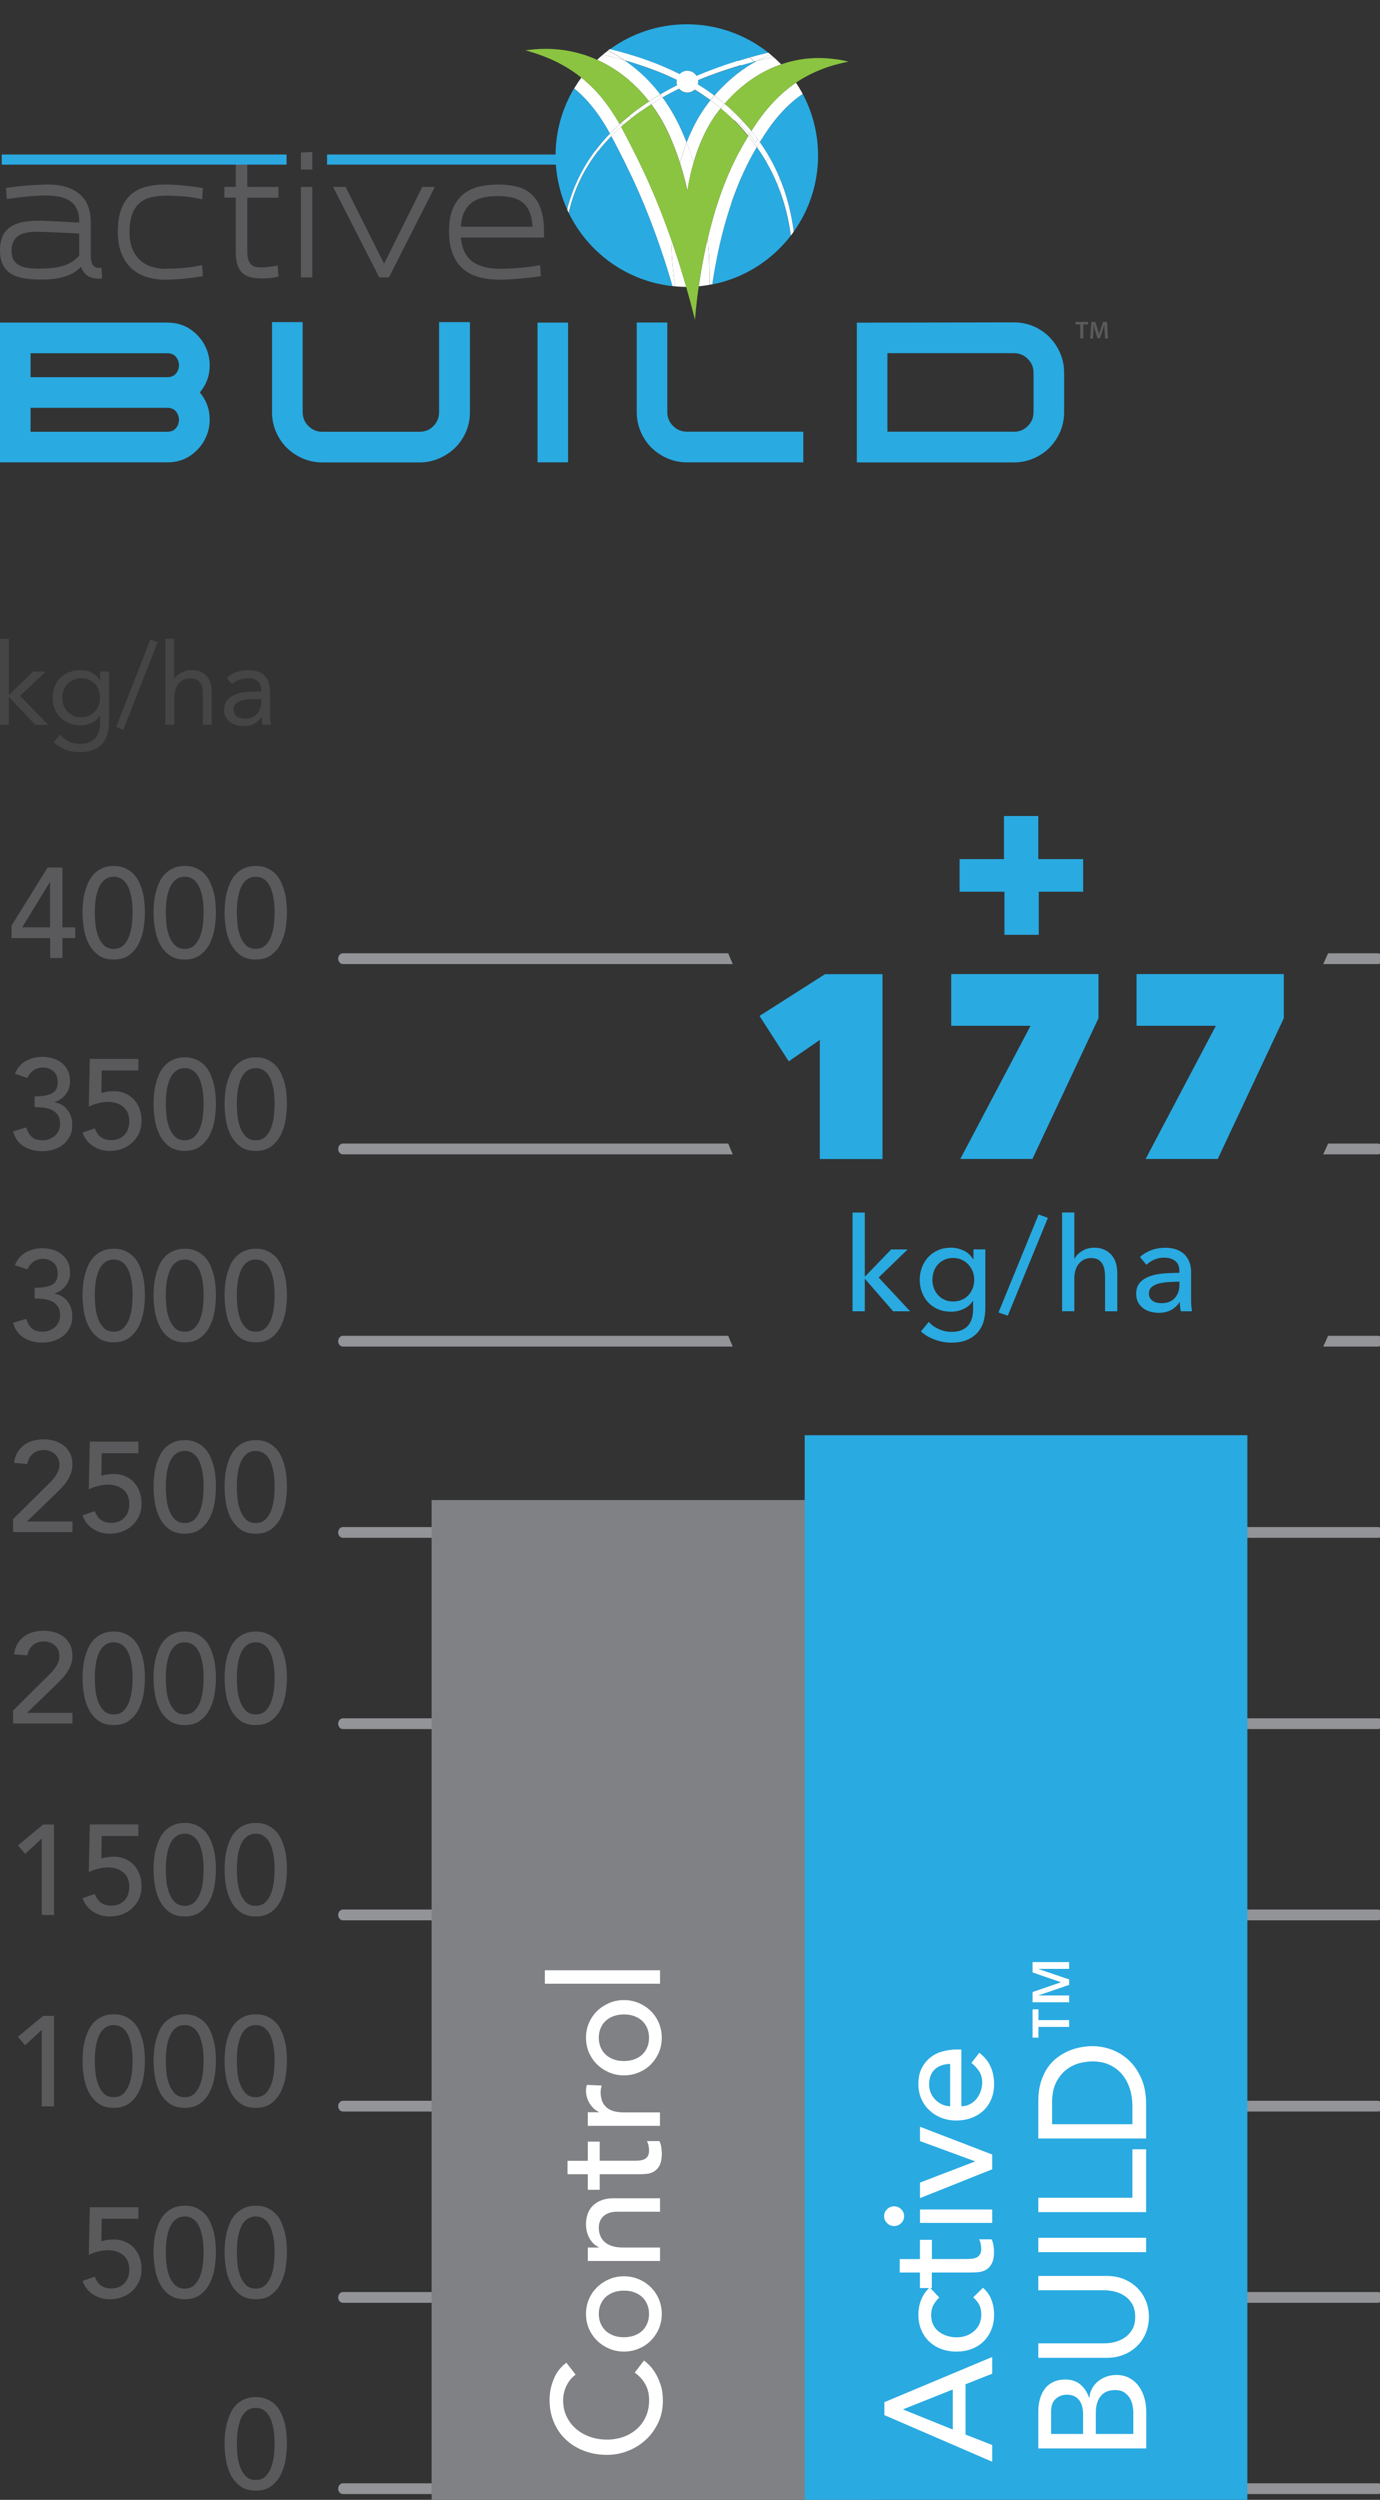 <?xml version="1.0" encoding="UTF-8"?> <svg xmlns="http://www.w3.org/2000/svg" id="Layer_1" viewBox="0 0 197.25 357.24"><rect x="0" y="0" width="197.25" height="357.24" fill="#333333" stroke="none"/><defs><style>.cls-1{fill:#fff;}.cls-2{fill:#929497;}.cls-3{fill:#8bc441;}.cls-4{fill:#454545;}.cls-5{fill:#808184;}.cls-6{fill:#29aae1;}.cls-7{fill:#2ca8e0;}.cls-8{fill:#5a5a5c;}</style></defs><path class="cls-2" d="m104.09,136.23h-55.07c-.38,0-.68.34-.68.77s.31.77.68.77h55.72c-.23-.51-.44-1.02-.65-1.54Z"></path><path class="cls-2" d="m196.95,136.23h-7.12c-.22.52-.46,1.03-.7,1.54h7.82c.38,0,.68-.34.68-.77s-.31-.77-.68-.77Z"></path><path class="cls-2" d="m196.95,356.41H49.02c-.38,0-.68-.34-.68-.77s.31-.77.68-.77h147.93c.38,0,.68.34.68.77s-.31.77-.68.77Z"></path><path class="cls-2" d="m196.95,247.09H49.02c-.38,0-.68-.34-.68-.77s.31-.77.68-.77h147.93c.38,0,.68.34.68.77s-.31.77-.68.77Z"></path><path class="cls-2" d="m104.09,190.89h-55.07c-.38,0-.68.34-.68.77s.31.77.68.77h55.72c-.23-.51-.44-1.02-.65-1.54Z"></path><path class="cls-2" d="m196.95,190.89h-7.12c-.22.52-.46,1.03-.7,1.54h7.82c.38,0,.68-.34.68-.77s-.31-.77-.68-.77Z"></path><path class="cls-2" d="m196.95,301.75H49.02c-.38,0-.68-.34-.68-.77s.31-.77.68-.77h147.93c.38,0,.68.34.68.77s-.31.77-.68.77Z"></path><path class="cls-2" d="m196.95,274.42H49.02c-.38,0-.68-.34-.68-.77s.31-.77.68-.77h147.93c.38,0,.68.34.68.77s-.31.77-.68.77Z"></path><path class="cls-2" d="m196.95,219.76H49.02c-.38,0-.68-.34-.68-.77s.31-.77.68-.77h147.93c.38,0,.68.34.68.77s-.31.77-.68.77Z"></path><path class="cls-2" d="m196.95,329.08H49.02c-.38,0-.68-.34-.68-.77s.31-.77.68-.77h147.93c.38,0,.68.34.68.77s-.31.77-.68.77Z"></path><path class="cls-2" d="m104.09,163.42h-55.07c-.38,0-.68.34-.68.77s.31.77.68.77h55.72c-.23-.51-.44-1.02-.65-1.54Z"></path><path class="cls-2" d="m196.95,163.42h-7.12c-.22.52-.46,1.03-.7,1.54h7.82c.38,0,.68-.34.68-.77s-.31-.77-.68-.77Z"></path><path class="cls-8" d="m7.16,134.06H1.65v-1.79l5.15-8.29h2.12v8.54h1.83v1.53h-1.83v2.85h-1.75v-2.85Zm0-8h-.04l-3.94,6.46h3.98v-6.46Z"></path><path class="cls-8" d="m11.8,130.44c0-.47.02-.97.07-1.48.05-.51.14-1.01.27-1.51.13-.49.3-.96.51-1.42.21-.45.49-.84.82-1.18.33-.33.73-.6,1.19-.8.46-.2.99-.3,1.6-.3s1.14.1,1.6.3c.46.2.85.47,1.19.8.33.33.61.73.82,1.18.21.45.38.92.51,1.42.13.49.22,1,.26,1.51.05.51.07,1,.07,1.48,0,.68-.06,1.41-.18,2.19-.12.78-.35,1.5-.68,2.17-.33.67-.78,1.22-1.36,1.66-.58.44-1.32.66-2.24.66s-1.66-.22-2.24-.66c-.58-.44-1.03-.99-1.36-1.66-.33-.67-.55-1.39-.67-2.17-.12-.78-.18-1.51-.18-2.19Zm1.75,0c0,.43.03.93.08,1.52.05.58.17,1.15.36,1.69.18.54.45,1,.81,1.38s.84.57,1.45.57,1.09-.19,1.45-.57c.36-.38.63-.84.81-1.38.18-.54.3-1.1.36-1.69.05-.58.08-1.09.08-1.52,0-.29,0-.62-.03-1-.02-.37-.06-.75-.13-1.13-.07-.38-.16-.75-.28-1.11-.12-.36-.28-.68-.48-.97-.2-.29-.45-.51-.74-.68s-.64-.26-1.04-.26-.75.09-1.04.26-.54.4-.74.68c-.2.29-.36.61-.48.97-.12.36-.22.73-.28,1.11-.07.38-.11.76-.13,1.13-.02.37-.03.7-.03,1Z"></path><path class="cls-8" d="m21.95,130.44c0-.47.02-.97.07-1.48.05-.51.14-1.01.27-1.51.13-.49.3-.96.51-1.42.21-.45.49-.84.82-1.18.33-.33.73-.6,1.19-.8.46-.2.99-.3,1.6-.3s1.14.1,1.6.3c.46.2.85.47,1.19.8.33.33.61.73.82,1.18.21.45.38.92.51,1.42.13.49.22,1,.26,1.51.05.51.07,1,.07,1.48,0,.68-.06,1.41-.18,2.19-.12.78-.35,1.5-.68,2.17-.33.67-.78,1.22-1.36,1.66-.58.44-1.32.66-2.24.66s-1.66-.22-2.24-.66c-.58-.44-1.03-.99-1.36-1.66-.33-.67-.55-1.39-.67-2.17-.12-.78-.18-1.51-.18-2.19Zm1.75,0c0,.43.03.93.08,1.52.05.58.17,1.15.36,1.69.18.54.45,1,.81,1.38s.84.57,1.45.57,1.09-.19,1.45-.57c.36-.38.63-.84.81-1.38.18-.54.3-1.1.36-1.69.05-.58.08-1.09.08-1.52,0-.29,0-.62-.03-1-.02-.37-.06-.75-.13-1.13-.07-.38-.16-.75-.28-1.11-.12-.36-.28-.68-.48-.97-.2-.29-.45-.51-.74-.68s-.64-.26-1.04-.26-.75.09-1.04.26-.54.4-.74.68c-.2.29-.36.61-.48.97-.12.36-.22.73-.28,1.11-.07.38-.11.76-.13,1.13-.02.37-.03.7-.03,1Z"></path><path class="cls-8" d="m32.1,130.44c0-.47.02-.97.07-1.48.05-.51.14-1.01.27-1.51.13-.49.3-.96.51-1.42.21-.45.49-.84.82-1.18.33-.33.73-.6,1.19-.8.46-.2.99-.3,1.6-.3s1.14.1,1.6.3c.46.2.85.47,1.19.8.33.33.61.73.82,1.18.21.45.38.92.51,1.42.13.49.22,1,.26,1.51.05.51.07,1,.07,1.48,0,.68-.06,1.41-.18,2.19-.12.78-.35,1.5-.68,2.17-.33.67-.78,1.22-1.36,1.66-.58.44-1.32.66-2.24.66s-1.66-.22-2.24-.66c-.58-.44-1.03-.99-1.36-1.66-.33-.67-.55-1.39-.67-2.17-.12-.78-.18-1.51-.18-2.19Zm1.75,0c0,.43.03.93.08,1.52.05.58.17,1.15.36,1.69.18.54.45,1,.81,1.38s.84.57,1.45.57,1.09-.19,1.45-.57c.36-.38.63-.84.81-1.38.18-.54.3-1.1.36-1.69.05-.58.08-1.09.08-1.52,0-.29,0-.62-.03-1-.02-.37-.06-.75-.13-1.13-.07-.38-.16-.75-.28-1.11-.12-.36-.28-.68-.48-.97-.2-.29-.45-.51-.74-.68s-.64-.26-1.04-.26-.75.09-1.04.26-.54.4-.74.68c-.2.29-.36.61-.48.97-.12.36-.22.73-.28,1.11-.07.38-.11.76-.13,1.13-.02.37-.03.7-.03,1Z"></path><path class="cls-8" d="m3.73,161.1c.21.62.48,1.08.83,1.39.34.3.86.46,1.54.46.34,0,.66-.06.95-.17.3-.12.56-.27.79-.47.23-.2.41-.44.55-.73.13-.29.2-.61.2-.96,0-.54-.11-.96-.34-1.29-.22-.32-.51-.57-.87-.73-.35-.16-.74-.27-1.17-.32-.43-.05-.85-.07-1.26-.07v-1.53c.67,0,1.22-.05,1.64-.14.43-.09.76-.22,1-.39.24-.17.41-.38.51-.64.1-.26.15-.54.15-.86,0-.69-.21-1.22-.62-1.57-.41-.35-.93-.53-1.55-.53-.47,0-.9.14-1.29.41-.38.27-.67.64-.87,1.09l-1.79-.6c.34-.83.86-1.44,1.56-1.83s1.48-.59,2.35-.59c.52,0,1.02.07,1.51.21.48.14.9.36,1.27.65.37.29.65.66.87,1.1s.32.96.32,1.56c0,.68-.2,1.29-.61,1.83-.41.54-.94.9-1.6,1.1v.04c.4.07.76.21,1.08.4s.58.44.8.73c.22.29.38.62.49.98.11.36.16.74.16,1.14,0,.62-.12,1.17-.36,1.63s-.55.86-.95,1.17-.85.54-1.37.7c-.52.16-1.06.24-1.63.24-.99,0-1.85-.23-2.6-.68-.75-.45-1.27-1.16-1.56-2.14l1.86-.57Z"></path><path class="cls-8" d="m19.78,152.97h-5.24l-.05,3.23c.08-.04.21-.07.37-.11.16-.04.32-.07.48-.09.17-.02.33-.04.48-.05.16-.01.29-.02.4-.02.61,0,1.16.1,1.65.31s.92.5,1.27.88c.35.38.62.83.81,1.35.19.52.28,1.1.28,1.73s-.12,1.23-.36,1.75-.56.97-.98,1.35c-.41.38-.9.67-1.44.87-.55.2-1.14.3-1.77.3-.88,0-1.67-.23-2.37-.68-.71-.45-1.21-1.1-1.51-1.94l1.75-.6c.23.6.54,1.03.93,1.29.39.26.88.39,1.47.39.34,0,.67-.06.98-.18s.58-.29.81-.52c.23-.23.41-.5.54-.83s.2-.7.2-1.11c0-.95-.29-1.66-.87-2.13-.58-.47-1.33-.7-2.25-.7-.33,0-.75.06-1.25.17-.51.12-.98.28-1.42.5l.15-6.81h6.94v1.64Z"></path><path class="cls-8" d="m21.95,157.79c0-.47.02-.97.07-1.48.05-.51.14-1.01.27-1.51.13-.49.3-.96.51-1.42.21-.45.49-.84.82-1.18.33-.33.73-.6,1.19-.8.46-.2.99-.3,1.6-.3s1.14.1,1.6.3c.46.2.85.47,1.19.8.33.33.61.73.82,1.18.21.45.38.92.51,1.42.13.49.22,1,.26,1.51.05.51.07,1,.07,1.48,0,.68-.06,1.41-.18,2.19-.12.78-.35,1.5-.68,2.17-.33.67-.78,1.22-1.36,1.66-.58.44-1.32.66-2.24.66s-1.66-.22-2.24-.66c-.58-.44-1.03-.99-1.36-1.66-.33-.67-.55-1.39-.67-2.17-.12-.78-.18-1.51-.18-2.19Zm1.75,0c0,.43.03.93.08,1.52.05.58.17,1.15.36,1.69.18.54.45,1,.81,1.38s.84.57,1.45.57,1.09-.19,1.45-.57c.36-.38.63-.84.81-1.38.18-.54.3-1.1.36-1.69.05-.58.08-1.09.08-1.52,0-.29,0-.62-.03-1-.02-.37-.06-.75-.13-1.13-.07-.38-.16-.75-.28-1.11-.12-.36-.28-.68-.48-.97-.2-.29-.45-.51-.74-.68s-.64-.26-1.04-.26-.75.09-1.04.26-.54.4-.74.68c-.2.29-.36.61-.48.97-.12.36-.22.73-.28,1.11-.07.38-.11.76-.13,1.13-.02.37-.03.7-.03,1Z"></path><path class="cls-8" d="m32.1,157.79c0-.47.02-.97.07-1.48.05-.51.14-1.01.27-1.51.13-.49.3-.96.51-1.42.21-.45.49-.84.82-1.18.33-.33.73-.6,1.19-.8.46-.2.99-.3,1.6-.3s1.14.1,1.6.3c.46.2.85.47,1.19.8.33.33.61.73.82,1.18.21.45.38.92.51,1.42.13.49.22,1,.26,1.51.05.51.07,1,.07,1.48,0,.68-.06,1.41-.18,2.19-.12.78-.35,1.5-.68,2.17-.33.67-.78,1.22-1.36,1.66-.58.44-1.32.66-2.24.66s-1.66-.22-2.24-.66c-.58-.44-1.03-.99-1.36-1.66-.33-.67-.55-1.39-.67-2.17-.12-.78-.18-1.51-.18-2.19Zm1.75,0c0,.43.03.93.08,1.52.05.58.17,1.15.36,1.69.18.54.45,1,.81,1.38s.84.57,1.45.57,1.09-.19,1.45-.57c.36-.38.63-.84.81-1.38.18-.54.3-1.1.36-1.69.05-.58.08-1.09.08-1.52,0-.29,0-.62-.03-1-.02-.37-.06-.75-.13-1.13-.07-.38-.16-.75-.28-1.11-.12-.36-.28-.68-.48-.97-.2-.29-.45-.51-.74-.68s-.64-.26-1.04-.26-.75.09-1.04.26-.54.4-.74.68c-.2.29-.36.61-.48.97-.12.36-.22.73-.28,1.11-.07.38-.11.76-.13,1.13-.02.37-.03.7-.03,1Z"></path><path class="cls-8" d="m3.73,188.45c.21.62.48,1.08.83,1.39.34.3.86.46,1.54.46.34,0,.66-.06.95-.17.3-.12.56-.27.79-.47.23-.2.41-.44.55-.73.13-.29.2-.61.2-.96,0-.54-.11-.96-.34-1.29-.22-.32-.51-.57-.87-.73-.35-.16-.74-.27-1.17-.32-.43-.05-.85-.07-1.26-.07v-1.53c.67,0,1.22-.05,1.64-.14.43-.09.76-.22,1-.39.24-.17.41-.38.51-.64.1-.26.15-.54.15-.86,0-.69-.21-1.22-.62-1.57-.41-.35-.93-.53-1.55-.53-.47,0-.9.14-1.29.41-.38.27-.67.64-.87,1.09l-1.79-.6c.34-.83.86-1.44,1.56-1.83s1.48-.59,2.35-.59c.52,0,1.02.07,1.51.21.48.14.9.36,1.27.65.37.29.65.66.87,1.1s.32.96.32,1.56c0,.68-.2,1.29-.61,1.83-.41.54-.94.9-1.6,1.1v.04c.4.07.76.21,1.08.4s.58.44.8.73c.22.29.38.62.49.98.11.36.16.74.16,1.14,0,.62-.12,1.17-.36,1.63s-.55.86-.95,1.17-.85.54-1.37.7c-.52.16-1.06.24-1.63.24-.99,0-1.85-.23-2.6-.68-.75-.45-1.27-1.16-1.56-2.14l1.86-.57Z"></path><path class="cls-8" d="m11.8,185.14c0-.47.02-.97.07-1.48.05-.51.14-1.01.27-1.51.13-.49.3-.96.51-1.42.21-.45.49-.84.82-1.18.33-.33.73-.6,1.19-.8.46-.2.99-.3,1.6-.3s1.14.1,1.6.3c.46.2.85.47,1.19.8.33.33.61.73.82,1.18.21.45.38.92.51,1.42.13.49.22,1,.26,1.51.05.51.07,1,.07,1.48,0,.68-.06,1.41-.18,2.19-.12.78-.35,1.5-.68,2.17-.33.67-.78,1.22-1.36,1.66-.58.44-1.32.66-2.24.66s-1.66-.22-2.24-.66c-.58-.44-1.03-.99-1.36-1.66-.33-.67-.55-1.39-.67-2.17-.12-.78-.18-1.51-.18-2.19Zm1.75,0c0,.43.03.93.08,1.52.05.58.17,1.15.36,1.69.18.54.45,1,.81,1.38s.84.57,1.45.57,1.09-.19,1.45-.57c.36-.38.63-.84.81-1.38.18-.54.3-1.1.36-1.69.05-.58.08-1.09.08-1.52,0-.29,0-.62-.03-1-.02-.37-.06-.75-.13-1.13-.07-.38-.16-.75-.28-1.11-.12-.36-.28-.68-.48-.97-.2-.29-.45-.51-.74-.68s-.64-.26-1.04-.26-.75.09-1.04.26-.54.4-.74.68c-.2.29-.36.61-.48.97-.12.36-.22.73-.28,1.11-.07.38-.11.76-.13,1.13-.02.37-.03.7-.03,1Z"></path><path class="cls-8" d="m21.95,185.14c0-.47.02-.97.07-1.48.05-.51.14-1.01.27-1.51.13-.49.3-.96.51-1.42.21-.45.49-.84.82-1.18.33-.33.73-.6,1.19-.8.46-.2.99-.3,1.6-.3s1.14.1,1.6.3c.46.2.85.47,1.19.8.33.33.61.73.82,1.18.21.45.38.92.51,1.42.13.49.22,1,.26,1.51.05.51.07,1,.07,1.48,0,.68-.06,1.41-.18,2.19-.12.78-.35,1.5-.68,2.17-.33.67-.78,1.22-1.36,1.66-.58.44-1.32.66-2.24.66s-1.66-.22-2.24-.66c-.58-.44-1.03-.99-1.36-1.66-.33-.67-.55-1.39-.67-2.17-.12-.78-.18-1.51-.18-2.19Zm1.75,0c0,.43.03.93.08,1.52.05.58.17,1.15.36,1.69.18.54.45,1,.81,1.38s.84.57,1.45.57,1.09-.19,1.45-.57c.36-.38.63-.84.81-1.38.18-.54.3-1.1.36-1.69.05-.58.08-1.09.08-1.52,0-.29,0-.62-.03-1-.02-.37-.06-.75-.13-1.13-.07-.38-.16-.75-.28-1.11-.12-.36-.28-.68-.48-.97-.2-.29-.45-.51-.74-.68s-.64-.26-1.04-.26-.75.09-1.04.26-.54.4-.74.68c-.2.29-.36.61-.48.97-.12.36-.22.73-.28,1.11-.07.38-.11.76-.13,1.13-.02.37-.03.7-.03,1Z"></path><path class="cls-8" d="m32.1,185.14c0-.47.02-.97.07-1.48.05-.51.14-1.01.27-1.51.13-.49.3-.96.51-1.42.21-.45.49-.84.82-1.18.33-.33.73-.6,1.19-.8.46-.2.99-.3,1.6-.3s1.14.1,1.6.3c.46.2.85.47,1.19.8.33.33.61.73.82,1.18.21.45.38.92.51,1.42.13.49.22,1,.26,1.51.05.51.07,1,.07,1.48,0,.68-.06,1.41-.18,2.19-.12.78-.35,1.5-.68,2.17-.33.67-.78,1.22-1.36,1.66-.58.44-1.32.66-2.24.66s-1.66-.22-2.24-.66c-.58-.44-1.03-.99-1.36-1.66-.33-.67-.55-1.39-.67-2.17-.12-.78-.18-1.51-.18-2.19Zm1.75,0c0,.43.03.93.08,1.52.05.58.17,1.15.36,1.69.18.54.45,1,.81,1.38s.84.57,1.45.57,1.09-.19,1.45-.57c.36-.38.63-.84.81-1.38.18-.54.3-1.1.36-1.69.05-.58.08-1.09.08-1.52,0-.29,0-.62-.03-1-.02-.37-.06-.75-.13-1.13-.07-.38-.16-.75-.28-1.11-.12-.36-.28-.68-.48-.97-.2-.29-.45-.51-.74-.68s-.64-.26-1.04-.26-.75.09-1.04.26-.54.4-.74.68c-.2.29-.36.61-.48.97-.12.36-.22.73-.28,1.11-.07.38-.11.76-.13,1.13-.02.37-.03.7-.03,1Z"></path><path class="cls-8" d="m1.87,217.09l5.19-5.15c.18-.17.36-.36.53-.56.17-.2.32-.41.46-.63.13-.22.24-.45.32-.69.08-.24.12-.5.12-.77,0-.32-.06-.6-.17-.86-.12-.26-.27-.47-.48-.65-.2-.18-.44-.31-.71-.41-.27-.1-.56-.15-.87-.15-.63,0-1.16.18-1.57.53-.41.35-.67.84-.79,1.46l-1.9-.16c.08-.57.25-1.07.5-1.49.25-.42.56-.77.93-1.05.37-.28.8-.49,1.28-.62.48-.13,1-.2,1.56-.2s1.09.08,1.58.23c.49.15.92.38,1.3.68.37.3.66.67.88,1.11s.32.96.32,1.56c0,.43-.06.82-.19,1.2-.13.37-.29.72-.5,1.05s-.44.64-.71.93c-.27.29-.55.58-.84.86l-4.25,4.11h6.5v1.53H1.87v-1.86Z"></path><path class="cls-8" d="m19.78,207.67h-5.24l-.05,3.23c.08-.04.21-.07.37-.11.16-.04.32-.07.48-.09.17-.02.33-.04.48-.05.16-.01.29-.02.4-.02.61,0,1.16.1,1.65.31s.92.5,1.27.88c.35.38.62.83.81,1.35.19.52.28,1.1.28,1.73s-.12,1.23-.36,1.75-.56.97-.98,1.35c-.41.38-.9.67-1.44.87-.55.2-1.14.3-1.77.3-.88,0-1.67-.23-2.37-.68-.71-.45-1.21-1.1-1.51-1.94l1.75-.6c.23.6.54,1.03.93,1.29.39.26.88.39,1.47.39.34,0,.67-.06.98-.18s.58-.29.81-.52c.23-.23.41-.5.54-.83s.2-.7.2-1.11c0-.95-.29-1.66-.87-2.13-.58-.47-1.33-.7-2.25-.7-.33,0-.75.06-1.25.17-.51.12-.98.28-1.42.5l.15-6.81h6.94v1.64Z"></path><path class="cls-8" d="m21.95,212.49c0-.47.02-.97.07-1.48.05-.51.14-1.01.27-1.51.13-.49.3-.96.51-1.42.21-.45.49-.84.82-1.18.33-.33.73-.6,1.19-.8.46-.2.99-.3,1.6-.3s1.14.1,1.6.3c.46.2.85.47,1.19.8.33.33.61.73.82,1.18.21.45.38.92.51,1.42.13.49.22,1,.26,1.51.05.51.07,1,.07,1.48,0,.68-.06,1.41-.18,2.19-.12.78-.35,1.5-.68,2.17-.33.67-.78,1.22-1.36,1.66-.58.44-1.32.66-2.24.66s-1.66-.22-2.24-.66c-.58-.44-1.03-.99-1.36-1.66-.33-.67-.55-1.39-.67-2.17-.12-.78-.18-1.51-.18-2.19Zm1.75,0c0,.43.03.93.08,1.52.05.58.17,1.15.36,1.69.18.54.45,1,.81,1.38s.84.57,1.45.57,1.09-.19,1.45-.57c.36-.38.63-.84.81-1.38.18-.54.3-1.1.36-1.69.05-.58.08-1.09.08-1.52,0-.29,0-.62-.03-1-.02-.37-.06-.75-.13-1.13-.07-.38-.16-.75-.28-1.11-.12-.36-.28-.68-.48-.97-.2-.29-.45-.51-.74-.68s-.64-.26-1.04-.26-.75.09-1.04.26-.54.4-.74.68c-.2.29-.36.61-.48.97-.12.36-.22.73-.28,1.11-.07.38-.11.76-.13,1.13-.02.37-.03.7-.03,1Z"></path><path class="cls-8" d="m32.1,212.49c0-.47.02-.97.07-1.48.05-.51.14-1.01.27-1.51.13-.49.3-.96.51-1.42.21-.45.49-.84.82-1.18.33-.33.73-.6,1.19-.8.46-.2.99-.3,1.6-.3s1.14.1,1.6.3c.46.2.85.47,1.19.8.33.33.61.73.82,1.18.21.45.38.92.51,1.42.13.49.22,1,.26,1.51.05.51.07,1,.07,1.48,0,.68-.06,1.41-.18,2.19-.12.78-.35,1.5-.68,2.17-.33.67-.78,1.22-1.36,1.66-.58.44-1.32.66-2.24.66s-1.66-.22-2.24-.66c-.58-.44-1.03-.99-1.36-1.66-.33-.67-.55-1.39-.67-2.17-.12-.78-.18-1.51-.18-2.19Zm1.75,0c0,.43.03.93.08,1.52.05.58.17,1.15.36,1.69.18.54.45,1,.81,1.38s.84.57,1.45.57,1.09-.19,1.45-.57c.36-.38.63-.84.81-1.38.18-.54.3-1.1.36-1.69.05-.58.08-1.09.08-1.52,0-.29,0-.62-.03-1-.02-.37-.06-.75-.13-1.13-.07-.38-.16-.75-.28-1.11-.12-.36-.28-.68-.48-.97-.2-.29-.45-.51-.74-.68s-.64-.26-1.04-.26-.75.09-1.04.26-.54.4-.74.68c-.2.29-.36.61-.48.97-.12.36-.22.73-.28,1.11-.07.38-.11.76-.13,1.13-.02.37-.03.7-.03,1Z"></path><path class="cls-8" d="m1.87,244.44l5.19-5.15c.18-.17.36-.36.53-.56.17-.2.32-.41.46-.63.13-.22.24-.45.32-.69.08-.24.12-.5.12-.77,0-.32-.06-.6-.17-.86-.12-.26-.27-.47-.48-.65-.2-.18-.44-.31-.71-.41-.27-.1-.56-.15-.87-.15-.63,0-1.16.18-1.57.53-.41.35-.67.84-.79,1.46l-1.9-.16c.08-.57.25-1.07.5-1.49.25-.42.56-.77.93-1.05.37-.28.8-.49,1.28-.62.48-.13,1-.2,1.56-.2s1.09.08,1.58.23c.49.15.92.38,1.3.68.37.3.66.67.88,1.11s.32.96.32,1.56c0,.43-.06.82-.19,1.2-.13.37-.29.72-.5,1.05s-.44.64-.71.93c-.27.29-.55.58-.84.86l-4.25,4.11h6.5v1.53H1.87v-1.86Z"></path><path class="cls-8" d="m11.8,239.84c0-.47.02-.97.07-1.48.05-.51.14-1.01.27-1.51.13-.49.3-.96.51-1.42.21-.45.49-.84.82-1.18.33-.33.73-.6,1.19-.8.46-.2.99-.3,1.6-.3s1.14.1,1.6.3c.46.2.85.47,1.19.8.33.33.61.73.82,1.18.21.45.38.92.51,1.42.13.49.22,1,.26,1.51.05.51.07,1,.07,1.48,0,.68-.06,1.41-.18,2.19-.12.78-.35,1.5-.68,2.17-.33.67-.78,1.22-1.36,1.66-.58.44-1.32.66-2.24.66s-1.66-.22-2.24-.66c-.58-.44-1.03-.99-1.36-1.66-.33-.67-.55-1.39-.67-2.17-.12-.78-.18-1.51-.18-2.19Zm1.75,0c0,.43.03.93.08,1.52.05.58.17,1.15.36,1.69.18.54.45,1,.81,1.38s.84.57,1.45.57,1.09-.19,1.45-.57c.36-.38.63-.84.81-1.38.18-.54.3-1.1.36-1.69.05-.58.08-1.09.08-1.52,0-.29,0-.62-.03-1-.02-.37-.06-.75-.13-1.13-.07-.38-.16-.75-.28-1.11-.12-.36-.28-.68-.48-.97-.2-.29-.45-.51-.74-.68s-.64-.26-1.04-.26-.75.09-1.04.26-.54.4-.74.68c-.2.29-.36.61-.48.97-.12.36-.22.73-.28,1.11-.07.38-.11.76-.13,1.13-.02.37-.03.7-.03,1Z"></path><path class="cls-8" d="m21.95,239.84c0-.47.02-.97.07-1.48.05-.51.14-1.01.27-1.51.13-.49.3-.96.51-1.42.21-.45.49-.84.82-1.18.33-.33.73-.6,1.19-.8.46-.2.99-.3,1.6-.3s1.14.1,1.6.3c.46.2.85.47,1.19.8.33.33.61.73.82,1.18.21.45.38.92.51,1.42.13.49.22,1,.26,1.51.05.51.07,1,.07,1.48,0,.68-.06,1.41-.18,2.19-.12.78-.35,1.5-.68,2.17-.33.67-.78,1.22-1.36,1.66-.58.44-1.32.66-2.24.66s-1.66-.22-2.24-.66c-.58-.44-1.03-.99-1.36-1.66-.33-.67-.55-1.39-.67-2.17-.12-.78-.18-1.51-.18-2.19Zm1.75,0c0,.43.03.93.08,1.52.05.58.17,1.15.36,1.69.18.54.45,1,.81,1.38s.84.57,1.45.57,1.09-.19,1.45-.57c.36-.38.63-.84.81-1.38.18-.54.3-1.1.36-1.69.05-.58.08-1.09.08-1.52,0-.29,0-.62-.03-1-.02-.37-.06-.75-.13-1.13-.07-.38-.16-.75-.28-1.11-.12-.36-.28-.68-.48-.97-.2-.29-.45-.51-.74-.68s-.64-.26-1.04-.26-.75.09-1.04.26-.54.4-.74.68c-.2.29-.36.61-.48.97-.12.36-.22.73-.28,1.11-.07.38-.11.76-.13,1.13-.02.37-.03.7-.03,1Z"></path><path class="cls-8" d="m32.1,239.84c0-.47.02-.97.07-1.48.05-.51.14-1.01.27-1.51.13-.49.3-.96.51-1.42.21-.45.49-.84.82-1.18.33-.33.73-.6,1.19-.8.46-.2.99-.3,1.6-.3s1.14.1,1.6.3c.46.2.85.47,1.19.8.33.33.61.73.82,1.18.21.45.38.92.51,1.42.13.49.22,1,.26,1.51.05.51.07,1,.07,1.48,0,.68-.06,1.41-.18,2.19-.12.78-.35,1.5-.68,2.17-.33.67-.78,1.22-1.36,1.66-.58.44-1.32.66-2.24.66s-1.66-.22-2.24-.66c-.58-.44-1.03-.99-1.36-1.66-.33-.67-.55-1.39-.67-2.17-.12-.78-.18-1.51-.18-2.19Zm1.75,0c0,.43.03.93.08,1.52.05.58.17,1.15.36,1.69.18.54.45,1,.81,1.38s.84.57,1.45.57,1.09-.19,1.45-.57c.36-.38.63-.84.81-1.38.18-.54.3-1.1.36-1.69.05-.58.08-1.09.08-1.52,0-.29,0-.62-.03-1-.02-.37-.06-.75-.13-1.13-.07-.38-.16-.75-.28-1.11-.12-.36-.28-.68-.48-.97-.2-.29-.45-.51-.74-.68s-.64-.26-1.04-.26-.75.09-1.04.26-.54.4-.74.68c-.2.29-.36.61-.48.97-.12.36-.22.73-.28,1.11-.07.38-.11.76-.13,1.13-.02.37-.03.7-.03,1Z"></path><path class="cls-8" d="m5.96,262.74l-2.37,2.19-1.02-1.22,3.6-2.98h1.55v12.93h-1.75v-10.92Z"></path><path class="cls-8" d="m19.78,262.37h-5.24l-.05,3.23c.08-.04.21-.07.37-.11.16-.04.32-.07.48-.09.17-.02.33-.04.48-.05.16-.01.29-.02.4-.02.61,0,1.16.1,1.65.31s.92.5,1.27.88c.35.38.62.83.81,1.35.19.52.28,1.1.28,1.73s-.12,1.23-.36,1.75-.56.97-.98,1.35c-.41.38-.9.67-1.44.87-.55.2-1.14.3-1.77.3-.88,0-1.67-.23-2.37-.68-.71-.45-1.21-1.1-1.51-1.94l1.75-.6c.23.6.54,1.03.93,1.29.39.26.88.39,1.47.39.34,0,.67-.06.98-.18s.58-.29.81-.52c.23-.23.41-.5.54-.83s.2-.7.2-1.11c0-.95-.29-1.66-.87-2.13-.58-.47-1.33-.7-2.25-.7-.33,0-.75.06-1.25.17-.51.12-.98.28-1.42.5l.15-6.81h6.94v1.64Z"></path><path class="cls-8" d="m21.95,267.19c0-.47.02-.97.07-1.48.05-.51.14-1.01.27-1.51.13-.49.3-.96.51-1.42.21-.45.49-.84.82-1.18.33-.33.73-.6,1.19-.8.46-.2.99-.3,1.6-.3s1.14.1,1.6.3c.46.2.85.47,1.19.8.33.33.61.73.82,1.18.21.45.38.92.51,1.42.13.49.22,1,.26,1.51.05.51.07,1,.07,1.48,0,.68-.06,1.41-.18,2.19-.12.78-.35,1.5-.68,2.17-.33.67-.78,1.22-1.36,1.66-.58.44-1.32.66-2.24.66s-1.66-.22-2.24-.66c-.58-.44-1.03-.99-1.36-1.66-.33-.67-.55-1.39-.67-2.17-.12-.78-.18-1.51-.18-2.19Zm1.75,0c0,.43.03.93.08,1.52.05.58.17,1.15.36,1.69.18.54.45,1,.81,1.38s.84.57,1.45.57,1.09-.19,1.45-.57c.36-.38.63-.84.81-1.38.18-.54.3-1.1.36-1.69.05-.58.08-1.09.08-1.52,0-.29,0-.62-.03-1-.02-.37-.06-.75-.13-1.13-.07-.38-.16-.75-.28-1.11-.12-.36-.28-.68-.48-.97-.2-.29-.45-.51-.74-.68s-.64-.26-1.04-.26-.75.09-1.04.26-.54.4-.74.68c-.2.29-.36.61-.48.97-.12.36-.22.73-.28,1.11-.07.38-.11.76-.13,1.13-.02.37-.03.7-.03,1Z"></path><path class="cls-8" d="m32.1,267.19c0-.47.02-.97.07-1.48.05-.51.14-1.01.27-1.51.13-.49.3-.96.51-1.42.21-.45.49-.84.82-1.18.33-.33.73-.6,1.19-.8.46-.2.99-.3,1.6-.3s1.14.1,1.6.3c.46.2.85.47,1.19.8.33.33.61.73.82,1.18.21.45.38.92.51,1.42.13.49.22,1,.26,1.51.05.51.07,1,.07,1.48,0,.68-.06,1.41-.18,2.19-.12.78-.35,1.5-.68,2.17-.33.67-.78,1.22-1.36,1.66-.58.44-1.32.66-2.24.66s-1.66-.22-2.24-.66c-.58-.44-1.03-.99-1.36-1.66-.33-.67-.55-1.39-.67-2.17-.12-.78-.18-1.51-.18-2.19Zm1.75,0c0,.43.03.93.08,1.52.05.58.17,1.15.36,1.69.18.54.45,1,.81,1.38s.84.57,1.45.57,1.09-.19,1.45-.57c.36-.38.63-.84.81-1.38.18-.54.3-1.1.36-1.69.05-.58.08-1.09.08-1.52,0-.29,0-.62-.03-1-.02-.37-.06-.75-.13-1.13-.07-.38-.16-.75-.28-1.11-.12-.36-.28-.68-.48-.97-.2-.29-.45-.51-.74-.68s-.64-.26-1.04-.26-.75.09-1.04.26-.54.4-.74.68c-.2.29-.36.61-.48.97-.12.36-.22.73-.28,1.11-.07.38-.11.76-.13,1.13-.02.37-.03.7-.03,1Z"></path><path class="cls-8" d="m5.96,290.09l-2.37,2.19-1.02-1.22,3.6-2.98h1.55v12.93h-1.75v-10.92Z"></path><path class="cls-8" d="m11.8,294.54c0-.47.02-.97.07-1.48.05-.51.14-1.01.27-1.51.13-.49.3-.96.51-1.42.21-.45.49-.84.82-1.18.33-.33.73-.6,1.19-.8.46-.2.99-.3,1.6-.3s1.14.1,1.6.3c.46.2.85.47,1.19.8.33.33.61.73.82,1.18.21.45.38.92.51,1.42.13.49.22,1,.26,1.51.05.51.07,1,.07,1.48,0,.68-.06,1.41-.18,2.19-.12.78-.35,1.5-.68,2.17-.33.67-.78,1.22-1.36,1.66-.58.44-1.32.66-2.24.66s-1.66-.22-2.24-.66c-.58-.44-1.03-.99-1.36-1.66-.33-.67-.55-1.39-.67-2.17-.12-.78-.18-1.51-.18-2.19Zm1.75,0c0,.43.03.93.08,1.52.05.58.17,1.15.36,1.69.18.54.45,1,.81,1.38s.84.57,1.45.57,1.09-.19,1.45-.57c.36-.38.63-.84.81-1.38.18-.54.3-1.1.36-1.69.05-.58.08-1.09.08-1.52,0-.29,0-.62-.03-1-.02-.37-.06-.75-.13-1.13-.07-.38-.16-.75-.28-1.11-.12-.36-.28-.68-.48-.97-.2-.29-.45-.51-.74-.68s-.64-.26-1.04-.26-.75.09-1.04.26-.54.4-.74.68c-.2.29-.36.61-.48.97-.12.36-.22.73-.28,1.11-.07.38-.11.76-.13,1.13-.02.37-.03.7-.03,1Z"></path><path class="cls-8" d="m21.95,294.54c0-.47.02-.97.07-1.48.05-.51.14-1.01.27-1.51.13-.49.3-.96.51-1.42.21-.45.49-.84.82-1.18.33-.33.73-.6,1.19-.8.46-.2.99-.3,1.6-.3s1.14.1,1.6.3c.46.2.85.47,1.19.8.33.33.61.73.82,1.18.21.45.38.92.51,1.42.13.49.22,1,.26,1.51.05.51.07,1,.07,1.48,0,.68-.06,1.41-.18,2.19-.12.78-.35,1.5-.68,2.17-.33.67-.78,1.22-1.36,1.66-.58.44-1.32.66-2.24.66s-1.66-.22-2.24-.66c-.58-.44-1.03-.99-1.36-1.66-.33-.67-.55-1.39-.67-2.17-.12-.78-.18-1.51-.18-2.19Zm1.75,0c0,.43.03.93.08,1.52.05.58.17,1.15.36,1.69.18.54.45,1,.81,1.38s.84.57,1.45.57,1.09-.19,1.45-.57c.36-.38.63-.84.81-1.38.18-.54.3-1.1.36-1.69.05-.58.08-1.09.08-1.52,0-.29,0-.62-.03-1-.02-.37-.06-.75-.13-1.13-.07-.38-.16-.75-.28-1.11-.12-.36-.28-.68-.48-.97-.2-.29-.45-.51-.74-.68s-.64-.26-1.04-.26-.75.09-1.04.26-.54.4-.74.68c-.2.29-.36.61-.48.97-.12.36-.22.73-.28,1.11-.07.38-.11.76-.13,1.13-.02.37-.03.7-.03,1Z"></path><path class="cls-8" d="m32.1,294.54c0-.47.02-.97.07-1.48.05-.51.14-1.01.27-1.51.13-.49.3-.96.51-1.42.21-.45.49-.84.82-1.18.33-.33.73-.6,1.19-.8.46-.2.99-.3,1.6-.3s1.14.1,1.6.3c.46.2.85.47,1.19.8.33.33.61.73.82,1.18.21.45.38.92.51,1.42.13.49.22,1,.26,1.51.05.51.07,1,.07,1.48,0,.68-.06,1.41-.18,2.19-.12.78-.35,1.5-.68,2.17-.33.67-.78,1.22-1.36,1.66-.58.44-1.32.66-2.24.66s-1.66-.22-2.24-.66c-.58-.44-1.03-.99-1.36-1.66-.33-.67-.55-1.39-.67-2.17-.12-.78-.18-1.51-.18-2.19Zm1.75,0c0,.43.03.93.08,1.52.05.58.17,1.15.36,1.69.18.54.45,1,.81,1.38s.84.57,1.45.57,1.09-.19,1.45-.57c.36-.38.63-.84.81-1.38.18-.54.3-1.1.36-1.69.05-.58.08-1.09.08-1.52,0-.29,0-.62-.03-1-.02-.37-.06-.75-.13-1.13-.07-.38-.16-.75-.28-1.11-.12-.36-.28-.68-.48-.97-.2-.29-.45-.51-.74-.68s-.64-.26-1.04-.26-.75.09-1.04.26-.54.4-.74.68c-.2.29-.36.61-.48.97-.12.36-.22.73-.28,1.11-.07.38-.11.76-.13,1.13-.02.37-.03.7-.03,1Z"></path><path class="cls-8" d="m19.78,317.07h-5.24l-.05,3.23c.08-.04.21-.07.37-.11.16-.04.32-.07.48-.09.17-.02.33-.04.48-.05.16-.01.29-.02.4-.02.61,0,1.16.1,1.65.31s.92.5,1.27.88c.35.38.62.83.81,1.35.19.52.28,1.1.28,1.73s-.12,1.23-.36,1.75-.56.97-.98,1.35c-.41.38-.9.67-1.44.87-.55.2-1.14.3-1.77.3-.88,0-1.67-.23-2.37-.68-.71-.45-1.21-1.1-1.51-1.94l1.75-.6c.23.6.54,1.03.93,1.29.39.26.88.39,1.47.39.34,0,.67-.06.98-.18s.58-.29.81-.52c.23-.23.41-.5.54-.83s.2-.7.2-1.11c0-.95-.29-1.66-.87-2.13-.58-.47-1.33-.7-2.25-.7-.33,0-.75.06-1.25.17-.51.12-.98.28-1.42.5l.15-6.81h6.94v1.64Z"></path><path class="cls-8" d="m21.95,321.89c0-.47.02-.97.07-1.48.05-.51.14-1.01.27-1.51.13-.49.3-.96.51-1.42.21-.45.49-.84.82-1.18.33-.33.73-.6,1.19-.8.46-.2.99-.3,1.6-.3s1.14.1,1.6.3c.46.2.85.47,1.19.8.33.33.61.73.82,1.18.21.45.38.92.51,1.42.13.49.22,1,.26,1.51.05.51.07,1,.07,1.48,0,.68-.06,1.41-.18,2.19-.12.78-.35,1.5-.68,2.17-.33.67-.78,1.22-1.36,1.66-.58.44-1.32.66-2.24.66s-1.66-.22-2.24-.66c-.58-.44-1.03-.99-1.36-1.66-.33-.67-.55-1.39-.67-2.17-.12-.78-.18-1.51-.18-2.19Zm1.75,0c0,.43.03.93.08,1.52.05.58.17,1.15.36,1.69.18.54.45,1,.81,1.38s.84.57,1.45.57,1.09-.19,1.45-.57c.36-.38.63-.84.81-1.38.18-.54.3-1.1.36-1.69.05-.58.08-1.09.08-1.52,0-.29,0-.62-.03-1-.02-.37-.06-.75-.13-1.13-.07-.38-.16-.75-.28-1.11-.12-.36-.28-.68-.48-.97-.2-.29-.45-.51-.74-.68s-.64-.26-1.04-.26-.75.09-1.04.26-.54.4-.74.68c-.2.29-.36.61-.48.97-.12.36-.22.73-.28,1.11-.07.38-.11.76-.13,1.13-.02.37-.03.7-.03,1Z"></path><path class="cls-8" d="m32.1,321.89c0-.47.02-.97.07-1.48.05-.51.14-1.01.27-1.51.13-.49.3-.96.51-1.42.21-.45.49-.84.82-1.18.33-.33.73-.6,1.19-.8.46-.2.99-.3,1.6-.3s1.14.1,1.6.3c.46.2.85.47,1.19.8.33.33.61.73.82,1.18.21.45.38.92.51,1.42.13.49.22,1,.26,1.51.05.51.07,1,.07,1.48,0,.68-.06,1.41-.18,2.19-.12.78-.35,1.5-.68,2.17-.33.67-.78,1.22-1.36,1.66-.58.44-1.32.66-2.24.66s-1.66-.22-2.24-.66c-.58-.44-1.03-.99-1.36-1.66-.33-.67-.55-1.39-.67-2.17-.12-.78-.18-1.51-.18-2.19Zm1.75,0c0,.43.03.93.08,1.52.05.58.17,1.15.36,1.69.18.54.45,1,.81,1.38s.84.57,1.45.57,1.09-.19,1.45-.57c.36-.38.63-.84.81-1.38.18-.54.3-1.1.36-1.69.05-.58.08-1.09.08-1.52,0-.29,0-.62-.03-1-.02-.37-.06-.75-.13-1.13-.07-.38-.16-.75-.28-1.11-.12-.36-.28-.68-.48-.97-.2-.29-.45-.51-.74-.68s-.64-.26-1.04-.26-.75.09-1.04.26-.54.4-.74.68c-.2.29-.36.61-.48.97-.12.36-.22.73-.28,1.11-.07.38-.11.76-.13,1.13-.02.37-.03.7-.03,1Z"></path><path class="cls-8" d="m32.1,349.24c0-.47.02-.97.07-1.48.05-.51.14-1.01.27-1.51.13-.49.3-.96.51-1.42.21-.45.49-.84.82-1.18.33-.33.73-.6,1.19-.8.46-.2.99-.3,1.6-.3s1.14.1,1.6.3c.46.2.85.47,1.19.8.33.33.61.73.82,1.18.21.45.38.92.51,1.42.13.49.22,1,.26,1.51.05.51.07,1,.07,1.48,0,.68-.06,1.41-.18,2.19-.12.78-.35,1.5-.68,2.17-.33.67-.78,1.22-1.36,1.66-.58.44-1.32.66-2.24.66s-1.66-.22-2.24-.66c-.58-.44-1.03-.99-1.36-1.66-.33-.67-.55-1.39-.67-2.17-.12-.78-.18-1.51-.18-2.19Zm1.75,0c0,.43.03.93.08,1.52.05.58.17,1.15.36,1.69.18.54.45,1,.81,1.38s.84.57,1.45.57,1.09-.19,1.45-.57c.36-.38.63-.84.81-1.38.18-.54.3-1.1.36-1.69.05-.58.08-1.09.08-1.52,0-.29,0-.62-.03-1-.02-.37-.06-.75-.13-1.13-.07-.38-.16-.75-.28-1.11-.12-.36-.28-.68-.48-.97-.2-.29-.45-.51-.74-.68s-.64-.26-1.04-.26-.75.09-1.04.26-.54.4-.74.68c-.2.29-.36.61-.48.97-.12.36-.22.73-.28,1.11-.07.38-.11.76-.13,1.13-.02.37-.03.7-.03,1Z"></path><rect class="cls-5" x="61.69" y="214.36" width="63.26" height="142.88"></rect><rect class="cls-6" x="115.02" y="205.1" width="63.27" height="152.14"></rect><path class="cls-1" d="m126.41,345.14v-1.86l15.41-6.46v2.39l-3.81,1.51v7.19l3.81,1.49v2.39l-15.41-6.66Zm9.77-3.67l-7.08,2.82v.04l7.08,2.86v-5.72Z"></path><path class="cls-1" d="m134.25,328.33c-.38.36-.66.73-.86,1.12-.2.39-.29.86-.29,1.4s.1.98.29,1.38c.2.39.46.72.81.98s.73.46,1.18.6.9.2,1.38.2.93-.08,1.36-.23c.43-.16.8-.38,1.12-.66.32-.28.57-.63.75-1.02.18-.4.27-.85.27-1.34,0-.54-.1-1-.29-1.39-.2-.38-.48-.74-.86-1.07l1.39-1.37c.57.5.97,1.08,1.22,1.74.25.66.37,1.36.37,2.1,0,.78-.13,1.5-.39,2.14-.26.65-.63,1.21-1.1,1.67-.47.47-1.04.83-1.7,1.09-.66.26-1.39.38-2.19.38s-1.53-.13-2.2-.38c-.67-.26-1.24-.62-1.72-1.08-.48-.46-.85-1.02-1.12-1.66-.27-.65-.4-1.37-.4-2.17,0-.74.13-1.45.4-2.12.27-.68.68-1.26,1.23-1.76l1.35,1.45Z"></path><path class="cls-1" d="m133.2,320.07v2.75h4.68c.29,0,.58,0,.86-.02.28-.01.54-.07.76-.16s.41-.23.54-.43c.14-.19.21-.47.21-.84,0-.23-.02-.46-.07-.7-.04-.24-.12-.46-.24-.66h1.79c.13.23.22.52.27.89.05.36.08.64.08.84,0,.74-.11,1.31-.32,1.72s-.48.7-.82.9-.71.31-1.12.34c-.41.04-.83.05-1.25.05h-5.38v2.22h-1.7v-2.22h-2.89v-1.92h2.89v-2.75h1.7Z"></path><path class="cls-1" d="m127.8,318.11c-.39,0-.73-.14-1.01-.42-.28-.28-.42-.61-.42-.99s.14-.71.42-.99c.28-.28.62-.42,1.01-.42s.73.14,1.01.42c.28.28.42.61.42.99s-.14.71-.42.99c-.28.28-.62.42-1.01.42Zm3.7-.45v-1.92h10.32v1.92h-10.32Z"></path><path class="cls-1" d="m131.5,314.12v-2.22l7.9-3.03-7.9-2.9v-2.05l10.32,3.97v2.11l-10.32,4.12Z"></path><path class="cls-1" d="m137.38,301c.45,0,.86-.1,1.23-.29.37-.19.69-.44.95-.76.26-.31.46-.68.61-1.09.14-.41.22-.84.22-1.28,0-.6-.14-1.12-.42-1.56s-.66-.85-1.12-1.22l1.13-1.45c1.41,1.07,2.11,2.56,2.11,4.48,0,.8-.14,1.52-.41,2.17s-.66,1.19-1.14,1.64c-.49.45-1.06.79-1.72,1.03s-1.38.36-2.14.36-1.48-.13-2.14-.39c-.66-.26-1.23-.63-1.72-1.09-.49-.46-.87-1.01-1.14-1.65-.28-.64-.41-1.34-.41-2.09,0-.9.16-1.65.48-2.27s.74-1.13,1.25-1.53c.51-.4,1.1-.69,1.74-.86s1.3-.27,1.97-.27h.7v8.11Zm-1.57-6.06c-.44.01-.83.08-1.2.2-.36.12-.68.3-.95.54s-.48.54-.63.91c-.15.36-.23.79-.23,1.27s.09.9.27,1.29c.18.39.42.72.71.99s.61.48.97.63c.36.15.71.22,1.06.22v-6.06Z"></path><path class="cls-1" d="m148.41,349.87v-5.25c0-.65.08-1.26.24-1.82.16-.56.4-1.04.71-1.45.31-.41.71-.73,1.2-.96.49-.23,1.06-.35,1.71-.35.88,0,1.61.24,2.17.73.56.48.97,1.11,1.23,1.88h.04c.03-.46.15-.88.36-1.28.21-.4.49-.74.83-1.03.34-.29.74-.52,1.19-.69.45-.17.94-.26,1.46-.26.7,0,1.31.14,1.84.42.53.28.98.66,1.34,1.14.36.48.64,1.04.83,1.69s.28,1.33.28,2.07v5.18h-15.41Zm6.4-2.05v-2.79c0-.38-.04-.75-.12-1.09-.08-.34-.21-.64-.4-.9s-.43-.46-.72-.61-.65-.22-1.07-.22c-.61,0-1.14.19-1.59.58-.45.38-.67.99-.67,1.81v3.22h4.57Zm7.18,0v-3.01c0-.31-.03-.66-.1-1.03-.07-.38-.2-.73-.39-1.06-.2-.33-.46-.6-.79-.83-.33-.23-.78-.34-1.33-.34-.92,0-1.6.29-2.06.87-.46.58-.69,1.37-.69,2.37v3.03h5.35Z"></path><path class="cls-1" d="m148.41,334.87h9.45c.48,0,.98-.06,1.49-.19.52-.13.99-.34,1.43-.64.44-.3.79-.69,1.07-1.17.28-.48.41-1.08.41-1.79s-.14-1.31-.41-1.79c-.28-.48-.63-.88-1.07-1.17-.44-.3-.91-.51-1.43-.64-.51-.13-1.01-.19-1.49-.19h-9.45v-2.05h9.77c.9,0,1.72.15,2.45.45.73.3,1.37.71,1.91,1.24.54.53.95,1.15,1.24,1.86.29.71.44,1.48.44,2.3s-.15,1.59-.44,2.3c-.29.71-.7,1.33-1.24,1.86-.54.53-1.17.94-1.91,1.24-.73.3-1.55.45-2.45.45h-9.77v-2.05Z"></path><path class="cls-1" d="m148.41,321.84v-2.05h15.41v2.05h-15.41Z"></path><path class="cls-1" d="m148.41,316.12v-2.05h13.45v-6.93h1.96v8.98h-15.41Z"></path><path class="cls-1" d="m148.41,305.61v-5.27c0-1.07.12-2,.37-2.81.25-.8.58-1.5.99-2.09.41-.59.89-1.08,1.43-1.47.54-.39,1.09-.7,1.65-.93.57-.23,1.13-.39,1.7-.49.57-.1,1.09-.15,1.57-.15.99,0,1.94.18,2.86.53.92.36,1.74.88,2.46,1.58.72.7,1.29,1.56,1.73,2.59.44,1.03.65,2.22.65,3.57v4.93h-15.41Zm13.45-2.05v-2.58c0-.87-.12-1.69-.36-2.46-.24-.77-.6-1.45-1.08-2.04-.48-.58-1.08-1.05-1.79-1.39-.72-.34-1.56-.51-2.51-.51-.49,0-1.07.08-1.73.23-.66.16-1.29.45-1.88.89-.59.43-1.1,1.03-1.51,1.8-.41.77-.62,1.76-.62,2.99v3.07h11.49Z"></path><path class="cls-1" d="m147.59,286.15v-1.48l4.01-1.38v-.04l-4.01-1.38v-1.48h5.23v.97h-4.37v.02l4.37,1.49v.78l-4.37,1.49v.02h4.37v.97h-5.23Zm.84,3.5v1.54h-.84v-4.05h.84v1.54h4.39v.97h-4.39Z"></path><path class="cls-1" d="m82.26,339.35c-.57.43-1,.97-1.31,1.62-.3.65-.46,1.33-.46,2.03,0,.85.16,1.62.49,2.31s.77,1.28,1.34,1.77c.57.49,1.23.87,1.99,1.14.76.27,1.58.41,2.45.41.81,0,1.58-.13,2.31-.38s1.36-.63,1.92-1.11c.55-.48.99-1.07,1.31-1.77s.48-1.49.48-2.37-.18-1.63-.54-2.28-.87-1.21-1.52-1.66l1.33-1.73c.16.11.39.31.69.6.3.28.6.66.89,1.13.3.47.56,1.03.78,1.7.23.66.34,1.43.34,2.29,0,1.19-.23,2.27-.7,3.23s-1.07,1.78-1.83,2.45c-.75.68-1.61,1.19-2.56,1.55-.95.36-1.91.53-2.88.53-1.19,0-2.29-.19-3.3-.58s-1.88-.92-2.61-1.61c-.73-.69-1.3-1.52-1.71-2.49s-.61-2.03-.61-3.2c0-1,.2-1.97.59-2.93.39-.96.99-1.75,1.81-2.36l1.33,1.71Z"></path><path class="cls-1" d="m89.18,336.05c-.75,0-1.46-.14-2.11-.42-.65-.28-1.23-.66-1.72-1.14s-.88-1.05-1.17-1.71c-.28-.65-.42-1.36-.42-2.11s.14-1.46.42-2.11c.28-.65.67-1.22,1.17-1.71.49-.48,1.07-.86,1.72-1.14.65-.28,1.36-.42,2.11-.42s1.46.14,2.12.42,1.23.66,1.72,1.14c.49.48.87,1.05,1.15,1.71.28.65.42,1.36.42,2.11s-.14,1.46-.42,2.11-.67,1.22-1.15,1.71-1.06.86-1.72,1.14-1.37.42-2.12.42Zm0-2.05c.52,0,1.01-.08,1.45-.23.44-.16.82-.38,1.13-.66.31-.28.56-.63.74-1.05.18-.41.27-.87.27-1.39s-.09-.97-.27-1.39-.43-.76-.74-1.05c-.31-.28-.69-.5-1.13-.66-.44-.16-.92-.23-1.45-.23s-1,.08-1.45.23c-.44.16-.82.38-1.13.66-.31.28-.56.63-.74,1.05-.18.41-.27.87-.27,1.39s.09.97.27,1.39c.18.41.43.76.74,1.05.31.28.69.5,1.13.66.44.16.93.23,1.45.23Z"></path><path class="cls-1" d="m84.02,323.1v-1.92h1.59v-.04c-.55-.24-1-.66-1.34-1.26s-.51-1.29-.51-2.07c0-.48.08-.95.23-1.4.15-.45.39-.84.71-1.17.32-.33.73-.6,1.23-.8.5-.2,1.09-.3,1.77-.3h6.64v1.92h-6.09c-.48,0-.89.06-1.23.19-.34.13-.62.3-.83.51-.21.21-.36.46-.46.74s-.14.57-.14.86c0,.4.07.77.2,1.11.13.34.34.64.62.9s.64.46,1.08.6c.44.14.95.21,1.54.21h5.31v1.92h-10.32Z"></path><path class="cls-1" d="m85.72,306.03v2.75h4.68c.29,0,.58,0,.86-.02.28-.01.54-.07.76-.16.23-.09.41-.23.54-.43.14-.19.21-.47.21-.84,0-.23-.02-.46-.07-.7-.04-.24-.12-.46-.24-.66h1.79c.13.23.22.52.27.89.05.36.08.64.08.84,0,.74-.11,1.31-.31,1.72-.21.41-.48.7-.82.9s-.71.31-1.12.34c-.41.04-.83.05-1.25.05h-5.38v2.22h-1.7v-2.22h-2.9v-1.92h2.9v-2.75h1.7Z"></path><path class="cls-1" d="m84.02,303.77v-1.92h1.59v-.04c-.28-.13-.53-.3-.75-.51s-.42-.45-.58-.71-.29-.55-.38-.86c-.09-.31-.14-.63-.14-.94s.04-.6.13-.85l2.11.09c-.04.16-.08.31-.11.47-.03.16-.04.31-.04.47,0,.94.27,1.66.8,2.15.54.5,1.37.75,2.5.75h5.18v1.92h-10.32Z"></path><path class="cls-1" d="m89.18,296.58c-.75,0-1.46-.14-2.11-.42-.65-.28-1.23-.66-1.72-1.14s-.88-1.05-1.17-1.71c-.28-.65-.42-1.36-.42-2.11s.14-1.46.42-2.11c.28-.65.67-1.22,1.17-1.71.49-.48,1.07-.86,1.72-1.14.65-.28,1.36-.42,2.11-.42s1.46.14,2.12.42,1.23.66,1.72,1.14c.49.48.87,1.05,1.15,1.71.28.65.42,1.36.42,2.11s-.14,1.46-.42,2.11-.67,1.22-1.15,1.71-1.06.86-1.72,1.14-1.37.42-2.12.42Zm0-2.05c.52,0,1.01-.08,1.45-.23.44-.16.82-.38,1.13-.66.31-.28.56-.63.74-1.05.18-.41.27-.87.27-1.39s-.09-.97-.27-1.39-.43-.76-.74-1.05c-.31-.28-.69-.5-1.13-.66-.44-.16-.92-.23-1.45-.23s-1,.08-1.45.23c-.44.16-.82.38-1.13.66-.31.28-.56.63-.74,1.05-.18.41-.27.87-.27,1.39s.09.97.27,1.39c.18.41.43.76.74,1.05.31.28.69.5,1.13.66.44.16.93.23,1.45.23Z"></path><path class="cls-1" d="m77.88,283.48v-1.92h16.46v1.92h-16.46Z"></path><path class="cls-6" d="m143.5,122.77v-6.16h4.91v6.16h6.41v4.66h-6.34v6.16h-4.91v-6.16h-6.41v-4.66h6.34Z"></path><path class="cls-6" d="m117.18,148.61l-4.44,3.06-4.18-6.49,9.37-5.97h8.21v26.42h-8.96v-17.02Z"></path><path class="cls-6" d="m137.26,165.62l10.04-19.03h-11.34v-7.39h21.05v6.31l-9.44,20.11h-10.3Z"></path><path class="cls-6" d="m163.75,165.62l10.04-19.03h-11.34v-7.39h21.05v6.31l-9.44,20.11h-10.3Z"></path><path class="cls-6" d="m123.61,182.39h.06l3.71-3.84h2.35l-4.14,4.01,4.5,4.83h-2.43l-3.99-4.59h-.06v4.59h-1.75v-14.11h1.75v9.1Z"></path><path class="cls-6" d="m132.75,188.9c.39.44.87.78,1.45,1.04s1.17.39,1.78.39,1.08-.08,1.47-.25c.4-.17.72-.4.96-.69.24-.29.42-.64.52-1.04.11-.4.16-.83.16-1.29v-1.14h-.04c-.32.5-.76.88-1.33,1.14-.56.26-1.16.39-1.79.39-.67,0-1.28-.12-1.84-.35s-1.02-.56-1.41-.97c-.39-.41-.68-.89-.9-1.45-.21-.55-.32-1.15-.32-1.78s.11-1.23.32-1.79c.21-.56.51-1.05.9-1.46.39-.42.85-.75,1.4-.99.55-.24,1.16-.36,1.83-.36.63,0,1.24.14,1.82.41s1.04.69,1.37,1.25h.04v-1.42h1.7v8.4c0,.65-.08,1.27-.24,1.86-.16.59-.44,1.11-.82,1.57-.39.45-.89.82-1.51,1.09-.62.27-1.39.41-2.31.41-.77,0-1.54-.14-2.32-.42s-1.45-.67-2.01-1.18l1.12-1.36Zm.52-6.03c0,.41.07.8.2,1.18s.32.7.58.99c.26.29.56.52.93.69.36.17.77.26,1.24.26s.86-.08,1.24-.24c.38-.16.69-.38.96-.66.26-.28.46-.61.61-.99s.22-.79.22-1.22-.07-.82-.22-1.19-.35-.7-.62-.99-.59-.51-.95-.68c-.37-.17-.78-.25-1.23-.25s-.87.08-1.24.25-.67.39-.93.67-.45.61-.58.99c-.13.38-.2.78-.2,1.2Z"></path><path class="cls-6" d="m144.04,188.01l-1.32-.45,5.73-14.01,1.33.49-5.73,13.97Z"></path><path class="cls-6" d="m153.59,179.89c.21-.44.57-.81,1.08-1.12.51-.31,1.08-.47,1.72-.47.57,0,1.06.1,1.47.29.41.19.75.45,1.03.77.27.32.48.7.61,1.14.13.44.2.9.2,1.4v5.49h-1.75v-4.9c0-.36-.03-.7-.08-1.03-.06-.32-.16-.61-.31-.86-.15-.25-.35-.45-.61-.6-.25-.15-.59-.22-1-.22-.7,0-1.27.26-1.72.79-.45.53-.67,1.24-.67,2.12v4.69h-1.75v-14.11h1.75v6.6h.04Z"></path><path class="cls-6" d="m168.58,181.66c0-.66-.2-1.15-.6-1.46-.4-.32-.93-.48-1.59-.48-.5,0-.97.1-1.41.29-.44.19-.81.44-1.11.74l-.93-1.12c.44-.41.97-.73,1.6-.97.63-.24,1.3-.35,2.02-.35.63,0,1.18.09,1.65.27.47.18.85.43,1.15.74.3.31.52.68.67,1.1s.22.88.22,1.36v3.86c0,.3,0,.61.03.94s.05.6.1.81h-1.59c-.1-.42-.15-.85-.15-1.27h-.06c-.32.47-.73.84-1.22,1.1-.49.26-1.07.39-1.75.39-.35,0-.71-.05-1.09-.14-.38-.09-.73-.25-1.04-.46s-.57-.49-.77-.84c-.21-.35-.31-.78-.31-1.29,0-.67.18-1.2.54-1.6.36-.39.83-.69,1.42-.9.58-.21,1.24-.34,1.98-.4.73-.06,1.47-.09,2.22-.09v-.24Zm-.43,1.51c-.44,0-.89.02-1.35.06-.47.04-.89.11-1.27.22-.38.11-.69.28-.94.5-.25.22-.37.52-.37.9,0,.26.05.48.16.65.11.17.25.32.42.43.17.11.37.19.58.23.21.04.43.07.65.07.82,0,1.45-.25,1.89-.74.44-.49.66-1.11.66-1.86v-.47h-.43Z"></path><path class="cls-4" d="m0,91.28h1.27v8.04l3.47-3.35h1.8l-3.68,3.47,4.05,4.15h-1.87l-3.78-4v4H0v-12.3Z"></path><path class="cls-4" d="m15.57,103.23c0,1.39-.36,2.44-1.07,3.17-.71.72-1.74,1.08-3.08,1.08-.75,0-1.42-.11-2.03-.33-.6-.22-1.17-.59-1.72-1.12l.91-1.04c.4.43.83.76,1.28.98s.97.33,1.55.33,1.03-.08,1.41-.25.67-.4.89-.68c.22-.29.37-.62.46-.99.09-.37.13-.75.13-1.15v-.98h-.03c-.3.49-.7.85-1.19,1.07-.49.23-.99.34-1.5.34-.6,0-1.14-.1-1.64-.29-.5-.2-.93-.47-1.28-.81-.36-.35-.64-.76-.83-1.24-.2-.48-.3-1-.3-1.56,0-.62.1-1.18.3-1.67.19-.5.47-.92.82-1.26s.78-.6,1.28-.79c.5-.18,1.05-.28,1.66-.28.26,0,.52.03.78.09s.51.15.76.28c.24.13.46.28.66.47.19.19.36.41.49.66h.03v-1.3h1.27v7.27Zm-6.67-3.46c0,.39.07.75.21,1.08s.33.62.58.86c.24.24.53.44.85.58.32.14.67.21,1.04.21.43,0,.82-.08,1.15-.23s.62-.36.85-.61c.23-.26.41-.55.53-.88.12-.33.18-.68.18-1.05,0-.41-.06-.79-.19-1.13-.13-.34-.31-.64-.55-.89-.24-.25-.53-.44-.86-.58-.34-.13-.71-.2-1.11-.2s-.77.07-1.1.22-.61.35-.85.6-.41.55-.55.9c-.13.34-.19.71-.19,1.11Z"></path><path class="cls-4" d="m17.62,104.28l-1.02-.41,4.9-12.49,1.03.39-4.9,12.51Z"></path><path class="cls-4" d="m23.61,91.28h1.27v5.74h.03c.09-.15.21-.3.36-.45.15-.15.33-.28.55-.4.21-.12.45-.22.71-.3s.54-.11.83-.11c.5,0,.93.08,1.3.23.36.15.66.36.9.64.24.27.42.6.53.98.12.38.17.81.17,1.26v4.7h-1.27v-4.57c0-.64-.14-1.14-.42-1.51-.28-.37-.72-.55-1.32-.55-.41,0-.77.07-1.06.21-.3.14-.54.34-.73.6-.19.26-.33.57-.42.93-.09.36-.14.76-.14,1.19v3.71h-1.27v-12.3Z"></path><path class="cls-4" d="m32.39,96.94c.39-.4.85-.7,1.39-.89.54-.19,1.08-.28,1.63-.28,1.13,0,1.94.26,2.44.8.5.53.75,1.34.75,2.42v3.27c0,.22.01.44.03.67.02.23.05.45.08.64h-1.22c-.04-.17-.07-.37-.08-.58,0-.21,0-.4,0-.56h-.03c-.25.39-.58.71-1,.96-.42.25-.92.37-1.51.37-.39,0-.76-.05-1.1-.15-.34-.1-.64-.24-.9-.43s-.46-.43-.61-.71-.23-.61-.23-.98c0-.63.16-1.12.49-1.48.32-.36.73-.62,1.21-.8s1-.28,1.56-.33c.56-.04,1.07-.06,1.54-.06h.49v-.23c0-.55-.17-.97-.5-1.25-.33-.28-.8-.42-1.39-.42-.41,0-.82.07-1.21.2-.4.13-.75.35-1.05.63l-.8-.83Zm3.68,2.98c-.81,0-1.46.12-1.94.34s-.72.6-.72,1.12c0,.48.16.82.48,1.02.32.2.72.3,1.2.3.37,0,.69-.06.97-.19.28-.13.51-.29.69-.5.19-.21.33-.45.42-.72.1-.28.15-.57.16-.89v-.49h-1.27Z"></path><path class="cls-8" d="m.85,26.87c.52-.09,1.07-.17,1.66-.23.59-.06,1.15-.11,1.7-.15.54-.04,1.04-.07,1.5-.09.46-.02.83-.03,1.12-.03,1.91,0,3.41.44,4.5,1.33,1.09.89,1.64,2.24,1.64,4.06v4.65c0,.24.01.48.05.71.03.23.09.43.17.6.08.17.2.31.36.41.15.11.36.16.62.16.15,0,.24,0,.28-.02.03-.01.05-.03.05-.05l.09,1.58c-.09.01-.17.02-.24.02h-.22c-.73,0-1.3-.16-1.7-.48s-.68-.73-.85-1.22c-.29.31-.61.57-.96.79-.35.22-.76.41-1.23.57-.47.16-1,.28-1.59.36-.6.08-1.28.11-2.06.11-.86,0-1.64-.06-2.34-.18-.7-.12-1.31-.34-1.81-.64-.5-.31-.89-.73-1.17-1.27S0,36.62,0,35.76C0,34.95.13,34.28.38,33.73c.25-.54.62-.97,1.09-1.29.47-.32,1.04-.55,1.7-.69.66-.14,1.39-.21,2.2-.21.23,0,.55,0,.97.02.42.02.89.03,1.42.06.53.02,1.1.05,1.71.08.61.03,1.23.07,1.86.11v-.09c0-1.27-.36-2.21-1.09-2.82-.73-.61-1.87-.93-3.43-.96-.31,0-.68,0-1.13.02-.45.02-.94.05-1.47.09-.53.05-1.07.1-1.63.17s-1.09.14-1.59.22l-.14-1.58Zm4.86,11.51c.75,0,1.41-.04,1.97-.11.57-.08,1.07-.19,1.51-.33.44-.15.84-.34,1.18-.57.34-.24.66-.52.95-.84v-3.14c-.64-.05-1.28-.08-1.9-.11-.63-.03-1.22-.06-1.77-.08-.55-.02-1.03-.04-1.44-.06-.41-.01-.72-.02-.92-.02-.55,0-1.05.04-1.5.13-.45.08-.83.23-1.15.44-.31.21-.56.48-.73.83-.18.34-.26.78-.26,1.29,0,.55.1,1,.3,1.34.2.34.48.61.84.79.36.18.79.31,1.28.37.5.06,1.04.09,1.64.09Z"></path><path class="cls-8" d="m23.73,38.4c.69,0,1.49-.03,2.41-.1.92-.07,1.83-.21,2.75-.42l.11,1.58c-.93.17-1.87.29-2.81.38-.94.08-1.8.13-2.58.13-.93,0-1.81-.13-2.64-.39-.83-.26-1.54-.66-2.16-1.22-.61-.55-1.09-1.25-1.44-2.11s-.53-1.89-.53-3.1c0-1.36.18-2.48.53-3.36.35-.88.83-1.57,1.44-2.07s1.33-.86,2.16-1.05c.83-.2,1.7-.3,2.64-.3.78,0,1.64.05,2.58.14.94.09,1.88.21,2.81.37l-.11,1.6c-.92-.21-1.83-.36-2.75-.42-.92-.07-1.72-.1-2.41-.1-.73,0-1.42.07-2.05.21s-1.18.4-1.65.78c-.47.38-.84.91-1.11,1.59-.27.68-.41,1.56-.41,2.62,0,.93.14,1.73.41,2.4.28.66.65,1.21,1.11,1.63.47.42,1.02.73,1.65.93.63.2,1.32.3,2.05.3Z"></path><path class="cls-8" d="m35.35,35.92c0,.49.05.89.15,1.19.1.31.23.54.4.7s.37.27.6.32c.23.05.47.08.73.08.11,0,.25,0,.44-.01.18,0,.39-.02.61-.05.22-.02.45-.05.7-.08s.48-.08.71-.14l.11,1.58c-.4.12-.81.2-1.24.23-.43.03-.79.05-1.08.05-.58,0-1.1-.05-1.57-.15-.47-.1-.86-.29-1.19-.56-.33-.27-.58-.66-.76-1.17-.18-.5-.26-1.17-.26-1.99v-7.68h-1.63v-1.54h1.63v-3.32l1.65-.09v3.42h4.45v1.54h-4.45v7.68Z"></path><path class="cls-8" d="m43.01,24.23v-2.43l1.63-.09v2.52h-1.63Zm1.63,2.48v12.93h-1.63v-12.93h1.63Z"></path><path class="cls-8" d="m60.36,26.71h1.79l-6.56,12.93h-1.38l-6.6-12.93h1.79l5.5,10.98,5.46-10.98Z"></path><path class="cls-8" d="m71.32,39.96c-1.05,0-2.02-.12-2.9-.37-.88-.24-1.63-.64-2.26-1.19-.63-.55-1.11-1.26-1.46-2.14-.34-.88-.52-1.94-.52-3.2,0-1.34.19-2.45.57-3.31.38-.86.89-1.55,1.54-2.05s1.39-.85,2.24-1.04c.85-.19,1.75-.29,2.69-.29,1.01,0,1.92.11,2.73.32.81.21,1.5.58,2.06,1.11.57.53,1,1.23,1.3,2.1s.45,1.96.45,3.26v.78h-11.9c.15,1.59.71,2.73,1.66,3.43.95.7,2.27,1.04,3.93,1.04.24,0,.58,0,1.02-.02.44-.01.92-.04,1.44-.08.53-.04,1.08-.09,1.65-.16.57-.07,1.12-.16,1.64-.26l.11,1.58c-.54.08-1.09.15-1.66.21s-1.12.11-1.65.16c-.53.05-1.02.08-1.49.1s-.87.03-1.2.03Zm-.14-11.94c-.66,0-1.29.05-1.9.16-.61.11-1.16.32-1.65.64s-.89.77-1.2,1.34c-.31.57-.5,1.32-.56,2.24h10.25c-.05-.86-.19-1.57-.44-2.13-.24-.57-.57-1.01-.99-1.34-.41-.33-.91-.56-1.5-.7-.59-.14-1.26-.21-2.01-.21Z"></path><rect class="cls-7" x=".25" y="22.08" width="40.71" height="1.45"></rect><rect class="cls-7" x="46.75" y="22.08" width="32.99" height="1.45"></rect><path class="cls-6" d="m28.57,56.09c.8.97,1.26,2.04,1.37,3.21s-.07,2.25-.53,3.24c-.46,1-1.17,1.83-2.11,2.51-.95.68-2.08,1.02-3.39,1.02H0v-19.97h23.91c1.31,0,2.44.34,3.39,1.02.95.68,1.65,1.52,2.11,2.51.46,1,.64,2.08.53,3.24-.11,1.17-.57,2.24-1.37,3.21Zm-24.2-2.19h19.53c.56,0,.98-.18,1.26-.53.28-.35.42-.75.42-1.18s-.14-.83-.42-1.18c-.28-.35-.7-.53-1.26-.53H4.37v3.43Zm0,7.8h19.53c.56,0,.98-.18,1.26-.53.28-.35.42-.75.42-1.18s-.14-.83-.42-1.18c-.28-.35-.7-.53-1.26-.53H4.37v3.43Z"></path><path class="cls-6" d="m38.89,46.03h4.37v12.86c0,.78.27,1.44.82,1.99.55.55,1.21.82,1.99.82h13.92c.78,0,1.43-.27,1.97-.82.53-.55.8-1.21.8-1.99v-12.86h4.41v12.86c0,1-.19,1.93-.56,2.81-.38.87-.89,1.63-1.55,2.28-.66.64-1.42,1.15-2.3,1.53-.87.38-1.8.57-2.77.57h-13.92c-1,0-1.93-.19-2.81-.57-.87-.38-1.63-.89-2.28-1.53-.64-.64-1.15-1.4-1.53-2.28-.38-.87-.57-1.81-.57-2.81v-12.86Z"></path><path class="cls-6" d="m81.2,66.07h-4.37v-19.97h4.37v19.97Z"></path><path class="cls-6" d="m114.82,61.7v4.37h-16.62c-1,0-1.93-.19-2.81-.57-.87-.38-1.63-.89-2.28-1.53-.64-.64-1.15-1.4-1.53-2.28-.38-.87-.57-1.81-.57-2.81v-12.79h4.37v12.79c0,.78.27,1.44.82,1.99.55.55,1.21.82,1.99.82h16.62Z"></path><path class="cls-6" d="m152.1,58.89c0,1-.19,1.93-.56,2.81-.38.87-.89,1.63-1.53,2.28-.64.64-1.4,1.15-2.28,1.53-.87.38-1.81.57-2.81.57h-22.45v-19.97l22.45-.04c1,0,1.93.19,2.81.56.87.38,1.63.89,2.28,1.55.64.66,1.15,1.42,1.53,2.3.38.87.56,1.81.56,2.81v5.61Zm-7.18,2.81c.78,0,1.44-.27,1.99-.82.55-.55.82-1.21.82-1.99v-5.61c0-.78-.27-1.44-.82-1.99-.55-.55-1.21-.82-1.99-.82h-18.08v11.22h18.08Z"></path><path class="cls-6" d="m94.37,13.5c.79-.46,1.59-.91,2.42-1.32-.04-.12-.07-.23-.08-.36-.01-.14,0-.27.03-.4-.98-.48-2-.93-3.05-1.33-1.47-.56-2.96-1.05-4.47-1.48.81.55,1.59,1.16,2.31,1.82,1.02.92,1.97,1.96,2.83,3.08"></path><path class="cls-6" d="m85.09,21.55c.64-.86,1.35-1.68,2.1-2.46-.96-1.76-1.99-3.26-3.07-4.47-.63-.72-1.33-1.38-2.07-1.98-1.67,2.81-2.64,6.09-2.64,9.59,0,2.75.6,5.37,1.67,7.73.02-.07.03-.14.05-.21.81-3.08,2.17-5.8,3.96-8.2"></path><path class="cls-6" d="m111.12,26.36c-.46-1.12-.99-2.19-1.58-3.22-.42-.73-.88-1.44-1.36-2.12-.21.36-.42.73-.64,1.12-1.11,1.98-2.17,4.42-3.01,6.89-.81,2.38-1.53,5.09-2.08,7.82-.2,1-.43,2.29-.66,3.8,4.55-.89,8.51-3.43,11.24-6.97-.29-2.25-.82-4.38-1.56-6.38-.12-.31-.23-.62-.35-.93"></path><path class="cls-6" d="m98.14,20.37c.82-2.12,1.86-4.03,3.05-5.58.12-.16.24-.3.36-.46-.72-.53-1.46-1.04-2.24-1.51-.25.23-.57.39-.94.42-.52.04-1-.18-1.3-.55-.81.39-1.6.81-2.37,1.25.9,1.23,1.69,2.55,2.36,3.94.38.79.74,1.63,1.08,2.5"></path><path class="cls-6" d="m111.2,16.64c-.86,1.02-1.71,2.21-2.6,3.67.48.68.93,1.38,1.35,2.1.56.98,1.06,1.99,1.5,3.05.16.38.31.77.45,1.15.74,2.03,1.27,4.2,1.55,6.49,2.19-3.07,3.48-6.82,3.48-10.87,0-3.19-.8-6.19-2.2-8.82-1.27.87-2.47,1.96-3.53,3.22"></path><path class="cls-6" d="m97.15,10.62c.26-.26.6-.44.99-.47.59-.05,1.13.25,1.43.73,1.9-.82,3.88-1.53,5.89-2.16.58-.18,1.16-.35,1.74-.52.87-.24,1.74-.47,2.61-.68-3.2-2.53-7.24-4.05-11.63-4.05-4.12,0-7.92,1.33-11.01,3.58,2.52.61,4.98,1.38,7.36,2.36.9.37,1.78.78,2.63,1.21"></path><path class="cls-6" d="m107.69,8.98c.17-.1.34-.19.51-.28-.13.03-.27.06-.4.1-.63.17-1.26.34-1.88.53-2.09.61-4.15,1.32-6.13,2.14,0,.04.02.07.02.11.01.17,0,.34-.05.5.81.5,1.6,1.03,2.35,1.59,1.64-1.9,3.55-3.52,5.58-4.69"></path><path class="cls-6" d="m91.25,27.34c-1.21-2.77-2.51-5.3-3.73-7.62-.05-.09-.1-.18-.14-.27-.69.71-1.35,1.45-1.95,2.23-1.89,2.45-3.3,5.25-4.07,8.47-.02.09-.04.19-.06.29,2.76,5.67,8.29,9.74,14.83,10.45-.5-1.7-1.01-3.35-1.55-4.95-1-2.97-2.15-5.94-3.32-8.59"></path><path class="cls-1" d="m107.69,8.98c-2.03,1.17-3.94,2.79-5.58,4.69.5.37.99.76,1.46,1.16,1.48-1.71,3.22-3.18,5.05-4.24,1.01-.59,2.04-1.05,3.04-1.39-.36-.37-.73-.72-1.11-1.06-.78.18-1.56.36-2.34.56-.17.09-.34.18-.51.28"></path><path class="cls-1" d="m98.14,20.37c.36.92.69,1.88.99,2.88.79-2.73,1.99-5.32,3.53-7.33.12-.15.24-.3.36-.45-.48-.39-.97-.77-1.47-1.14-.12.15-.25.3-.36.46-1.19,1.55-2.23,3.46-3.05,5.58"></path><path class="cls-1" d="m109.77,15.44c-.86,1.01-1.64,2.12-2.37,3.27.28.35.56.7.82,1.06.13.18.25.36.38.54.89-1.46,1.73-2.65,2.6-3.67,1.06-1.26,2.26-2.36,3.53-3.22-.29-.55-.61-1.08-.96-1.6-1.41.95-2.78,2.18-4,3.63"></path><path class="cls-1" d="m104.53,29.02c.84-2.47,1.91-4.91,3.01-6.89.22-.39.43-.76.64-1.12-.39-.55-.79-1.08-1.21-1.6-.36.6-.72,1.21-1.05,1.81-1.13,2.01-2.24,4.52-3.15,7.19-.64,1.87-1.17,3.8-1.61,5.68.05.6.1,1.19.14,1.79.08,1.26.14,2.91.13,4.81.13-.02.25-.04.38-.07.22-1.51.46-2.8.66-3.79.54-2.74,1.26-5.44,2.08-7.82"></path><path class="cls-1" d="m92.78,14.49c.52-.34,1.05-.67,1.59-.99-.86-1.13-1.81-2.17-2.83-3.08-.72-.66-1.5-1.26-2.31-1.82-1.01-.29-2.03-.54-3.06-.78-.28.23-.55.48-.82.73,1.7.77,3.42,1.86,4.93,3.24.91.82,1.75,1.74,2.5,2.7"></path><path class="cls-1" d="m95.38,18.68c.68,1.4,1.28,2.96,1.81,4.6.27-1,.59-1.97.95-2.9-.34-.87-.7-1.71-1.08-2.5-.67-1.39-1.46-2.71-2.36-3.94-.55.31-1.08.63-1.61.96.91,1.21,1.68,2.5,2.29,3.78"></path><path class="cls-1" d="m84.12,14.62c1.08,1.21,2.11,2.71,3.07,4.47.44-.46.9-.91,1.38-1.35-.9-1.58-1.91-3.06-3.05-4.35-.76-.86-1.58-1.63-2.42-2.3-.37.5-.71,1.02-1.03,1.55.74.6,1.43,1.27,2.06,1.98"></path><path class="cls-1" d="m95.96,35.08c-.01-.29-.01-.58-.02-.87-.88-2.51-1.89-5.14-2.99-7.63-1.26-2.87-2.61-5.5-3.78-7.74-.13-.25-.26-.49-.39-.73-.48.43-.95.87-1.4,1.33.05.09.1.18.14.27,1.22,2.32,2.51,4.85,3.73,7.62,1.17,2.66,2.32,5.63,3.32,8.6.54,1.59,1.06,3.25,1.55,4.95.12.01.25.02.38.03-.29-1.93-.47-3.91-.54-5.83"></path><path class="cls-1" d="m99.88,40.91c.52-.05,1.03-.12,1.54-.21.01-1.91-.05-3.56-.13-4.81-.04-.6-.08-1.2-.14-1.79-.19.81-.37,1.61-.52,2.38-.32,1.61-.57,3.12-.75,4.43"></path><path class="cls-1" d="m97.19,23.28c.4,1.25.75,2.55,1.04,3.86,0,.04.02.09.03.13.11-.74.25-1.47.41-2.21.13-.61.3-1.21.47-1.81-.3-1-.64-1.96-.99-2.88-.36.93-.68,1.9-.95,2.9"></path><path class="cls-1" d="m95.94,34.22c0,.29,0,.58.02.87.07,1.92.25,3.9.54,5.83.53.05,1.06.07,1.59.08-.47-1.63-1.06-3.58-1.76-5.66-.12-.37-.26-.75-.39-1.12"></path><path class="cls-3" d="m104.93,17.18c-.17-.16-.34-.32-.51-.47-.45-.42-.92-.83-1.4-1.23-.12.15-.24.3-.36.45-1.55,2.01-2.74,4.59-3.53,7.33-.17.6-.33,1.2-.47,1.81-.17.73-.3,1.47-.41,2.21,0-.04-.02-.09-.03-.13-.29-1.31-.64-2.61-1.04-3.86-.52-1.64-1.13-3.2-1.81-4.6-.62-1.28-1.39-2.57-2.29-3.78-.53.33-1.04.68-1.55,1.04-.45.32-.89.64-1.31.97-.35.27-.69.55-1.02.83-.15.13-.29.26-.43.39.13.24.26.49.39.73,1.17,2.23,2.53,4.87,3.78,7.74,1.1,2.49,2.11,5.12,2.99,7.63.13.37.27.75.39,1.12.7,2.08,1.29,4.02,1.76,5.66.81,2.81,1.25,4.7,1.26,4.69,0,0,.12-1.91.53-4.77.18-1.31.43-2.82.75-4.43.15-.77.33-1.57.52-2.38.44-1.87.98-3.81,1.61-5.68.91-2.67,2.02-5.18,3.15-7.19.34-.61.69-1.21,1.05-1.81-.41-.5-.84-.99-1.28-1.46-.25-.26-.5-.52-.75-.77"></path><path class="cls-3" d="m119.6,8.49c-1.07-.16-2.64-.31-4.57-.08-1.04.12-2.19.38-3.38.79-1,.35-2.03.8-3.04,1.39-1.83,1.06-3.57,2.53-5.05,4.24.48.4.94.82,1.39,1.24.4.39.8.78,1.18,1.19.44.47.87.95,1.28,1.45.73-1.15,1.51-2.26,2.37-3.27,1.22-1.45,2.59-2.67,4-3.63.29-.2.58-.39.88-.56,1.7-1.01,3.38-1.61,4.61-1.96,1.23-.34,2-.47,1.99-.48,0,0-.59-.17-1.65-.34"></path><path class="cls-3" d="m91.25,15.55c.5-.37,1.01-.72,1.53-1.06-.75-.96-1.59-1.88-2.5-2.7-1.51-1.38-3.23-2.47-4.93-3.24-.73-.33-1.45-.61-2.16-.81-2.35-.71-4.43-.8-5.84-.75-1.42.05-2.23.22-2.23.21,0,0,.64.16,1.7.52,1.06.36,2.54.94,4.1,1.87.72.42,1.45.93,2.17,1.5.84.67,1.66,1.44,2.42,2.3,1.15,1.29,2.16,2.78,3.05,4.35.02-.02.05-.04.07-.07.44-.4.9-.79,1.37-1.16.41-.33.82-.65,1.24-.96"></path><path class="cls-1" d="m81.13,29.75c-.02.07-.03.14-.05.21.07.16.14.31.21.47.02-.09.04-.19.06-.29-.08-.13-.15-.26-.22-.39"></path><path class="cls-1" d="m107.19,8.21c-.58.16-1.16.34-1.74.52.16.2.31.4.46.61.63-.18,1.25-.36,1.88-.53-.2-.2-.4-.4-.61-.59"></path><path class="cls-1" d="m85.09,21.55c.11.04.22.09.34.13.6-.78,1.26-1.52,1.95-2.23-.06-.12-.13-.24-.19-.36-.75.78-1.45,1.6-2.1,2.46"></path><path class="cls-1" d="m87.19,19.09c.06.12.13.24.19.36.45-.46.92-.9,1.4-1.33-.07-.13-.14-.25-.21-.38-.48.44-.93.89-1.38,1.35"></path><path class="cls-1" d="m88.63,17.68s-.05.04-.07.07c.07.13.14.25.21.38.14-.13.28-.26.43-.39-.2-.01-.39-.03-.58-.06"></path><path class="cls-1" d="m109.54,23.14c.14-.24.28-.48.41-.73-.42-.73-.87-1.42-1.35-2.1-.14.23-.28.46-.42.7.48.69.94,1.39,1.36,2.12"></path><path class="cls-1" d="m107.13,19.14c-.05.09-.11.18-.16.27.42.52.83,1.05,1.21,1.6.14-.24.28-.48.42-.7-.13-.18-.24-.36-.38-.54-.04.23-.09.46-.14.69-.32-.49-.63-.92-.95-1.32"></path><path class="cls-1" d="m105.68,17.95c.04-.06.08-.12.11-.18-.28-.22-.56-.42-.86-.59.26.25.51.51.75.77"></path><path class="cls-1" d="m105.79,17.77c-.04.06-.07.12-.11.18.45.47.87.96,1.28,1.46.06-.09.11-.18.17-.27-.43-.53-.87-.99-1.34-1.37"></path><path class="cls-1" d="m89.22,8.6c1.51.43,3,.92,4.47,1.48,1.05.4,2.07.85,3.05,1.33-.02.13-.04.26-.03.4,0,.13.04.25.08.36-.83.42-1.63.86-2.42,1.32.11.14.22.29.33.43.77-.44,1.56-.85,2.37-1.25.31.37.79.59,1.3.55.37-.03.69-.19.94-.42.78.47,1.52.98,2.24,1.51.18-.22.36-.45.55-.66-.75-.56-1.54-1.09-2.35-1.59.04-.16.06-.32.05-.5,0-.04-.01-.07-.02-.11,1.98-.82,4.04-1.53,6.13-2.15-.15-.21-.3-.41-.46-.61-2.01.63-3.99,1.34-5.89,2.16-.3-.47-.83-.77-1.43-.73-.39.03-.73.21-.99.47-.85-.43-1.73-.83-2.63-1.21-2.38-.98-4.85-1.75-7.36-2.36-.08.06-.17.12-.25.18.79.4,1.56.86,2.31,1.37"></path><path class="cls-1" d="m108.08,20.46c.05-.23.1-.46.14-.69-.26-.36-.54-.71-.82-1.06-.09.14-.18.29-.27.43.32.4.63.83.95,1.32"></path><path class="cls-1" d="m103.56,14.83c-.47-.4-.96-.79-1.46-1.16-.19.22-.37.44-.55.66.5.37.99.75,1.47,1.14.18-.22.35-.43.54-.65"></path><path class="cls-1" d="m86.91,7.23c-.25.19-.5.39-.75.59,1.03.23,2.05.49,3.06.78-.74-.51-1.52-.97-2.31-1.37"></path><path class="cls-1" d="m93.09,14.9c.53-.33,1.06-.65,1.61-.96-.11-.15-.22-.29-.33-.43-.54.32-1.07.65-1.59.99.1.13.21.27.31.4"></path><path class="cls-1" d="m104.93,17.18c.3.17.59.37.86.59.11-.18.22-.35.33-.51-.38-.41-.77-.8-1.18-1.19-.18.21-.36.42-.53.64.17.16.35.31.51.47"></path><path class="cls-1" d="m105.79,17.77c.47.38.91.84,1.34,1.37.09-.14.18-.29.27-.43-.41-.5-.84-.98-1.28-1.45-.11.17-.22.34-.33.51"></path><path class="cls-1" d="m104.42,16.71c.17-.22.35-.43.53-.64-.45-.43-.91-.84-1.39-1.24-.18.21-.36.43-.54.65.48.4.94.81,1.4,1.23"></path><path class="cls-1" d="m91.25,15.55c-.42.31-.84.63-1.24.96.08.13.15.26.22.39.43-.33.87-.66,1.31-.97-.1-.13-.19-.25-.29-.38"></path><path class="cls-1" d="m93.09,14.9c-.1-.14-.21-.27-.31-.4-.52.34-1.03.7-1.53,1.06.1.13.2.25.29.38.51-.36,1.02-.7,1.55-1.04"></path><path class="cls-1" d="m88.63,17.68c.19.02.38.04.58.06.33-.28.67-.56,1.02-.83-.07-.13-.15-.26-.22-.39-.47.38-.93.76-1.37,1.16"></path><path class="cls-1" d="m81.13,29.75c.07.13.15.26.22.39.77-3.21,2.18-6.02,4.07-8.47-.11-.04-.23-.08-.34-.13-1.79,2.4-3.15,5.12-3.96,8.2"></path><path class="cls-1" d="m111.12,26.36c.12-.3.23-.59.33-.9-.44-1.06-.94-2.07-1.5-3.05-.13.24-.26.49-.41.73.59,1.03,1.12,2.1,1.58,3.22"></path><path class="cls-1" d="m111.48,27.29c.74,2,1.27,4.13,1.56,6.38.14-.18.28-.37.41-.56-.29-2.29-.81-4.46-1.55-6.49-.14.23-.28.45-.42.67"></path><path class="cls-1" d="m107.8,8.8c.13-.03.27-.06.4-.1.66-.36,1.31-.66,1.94-.92-.11-.09-.22-.17-.33-.26-.87.21-1.75.44-2.61.68.21.19.41.39.61.59"></path><path class="cls-1" d="m108.2,8.7c.78-.2,1.56-.39,2.34-.56-.13-.12-.27-.24-.41-.35-.63.25-1.27.56-1.94.92"></path><path class="cls-1" d="m111.48,27.29c.14-.22.29-.44.42-.67-.14-.39-.29-.77-.45-1.15-.1.3-.21.6-.33.9.13.3.24.62.35.93"></path><path class="cls-8" d="m154.41,46.36h-.68v-.36h1.79v.36h-.68v2.01h-.43v-2.01Z"></path><path class="cls-8" d="m157.88,47.41c-.01-.31-.03-.68-.03-1h-.01c-.08.29-.18.61-.28.91l-.35,1.03h-.33l-.32-1.01c-.09-.3-.18-.63-.24-.92h0c-.01.31-.02.69-.04,1.01l-.05.95h-.4l.16-2.37h.57l.31.95c.08.28.16.56.22.82h.01c.06-.26.14-.55.24-.83l.33-.95h.56l.14,2.37h-.42l-.05-.97Z"></path></svg> 